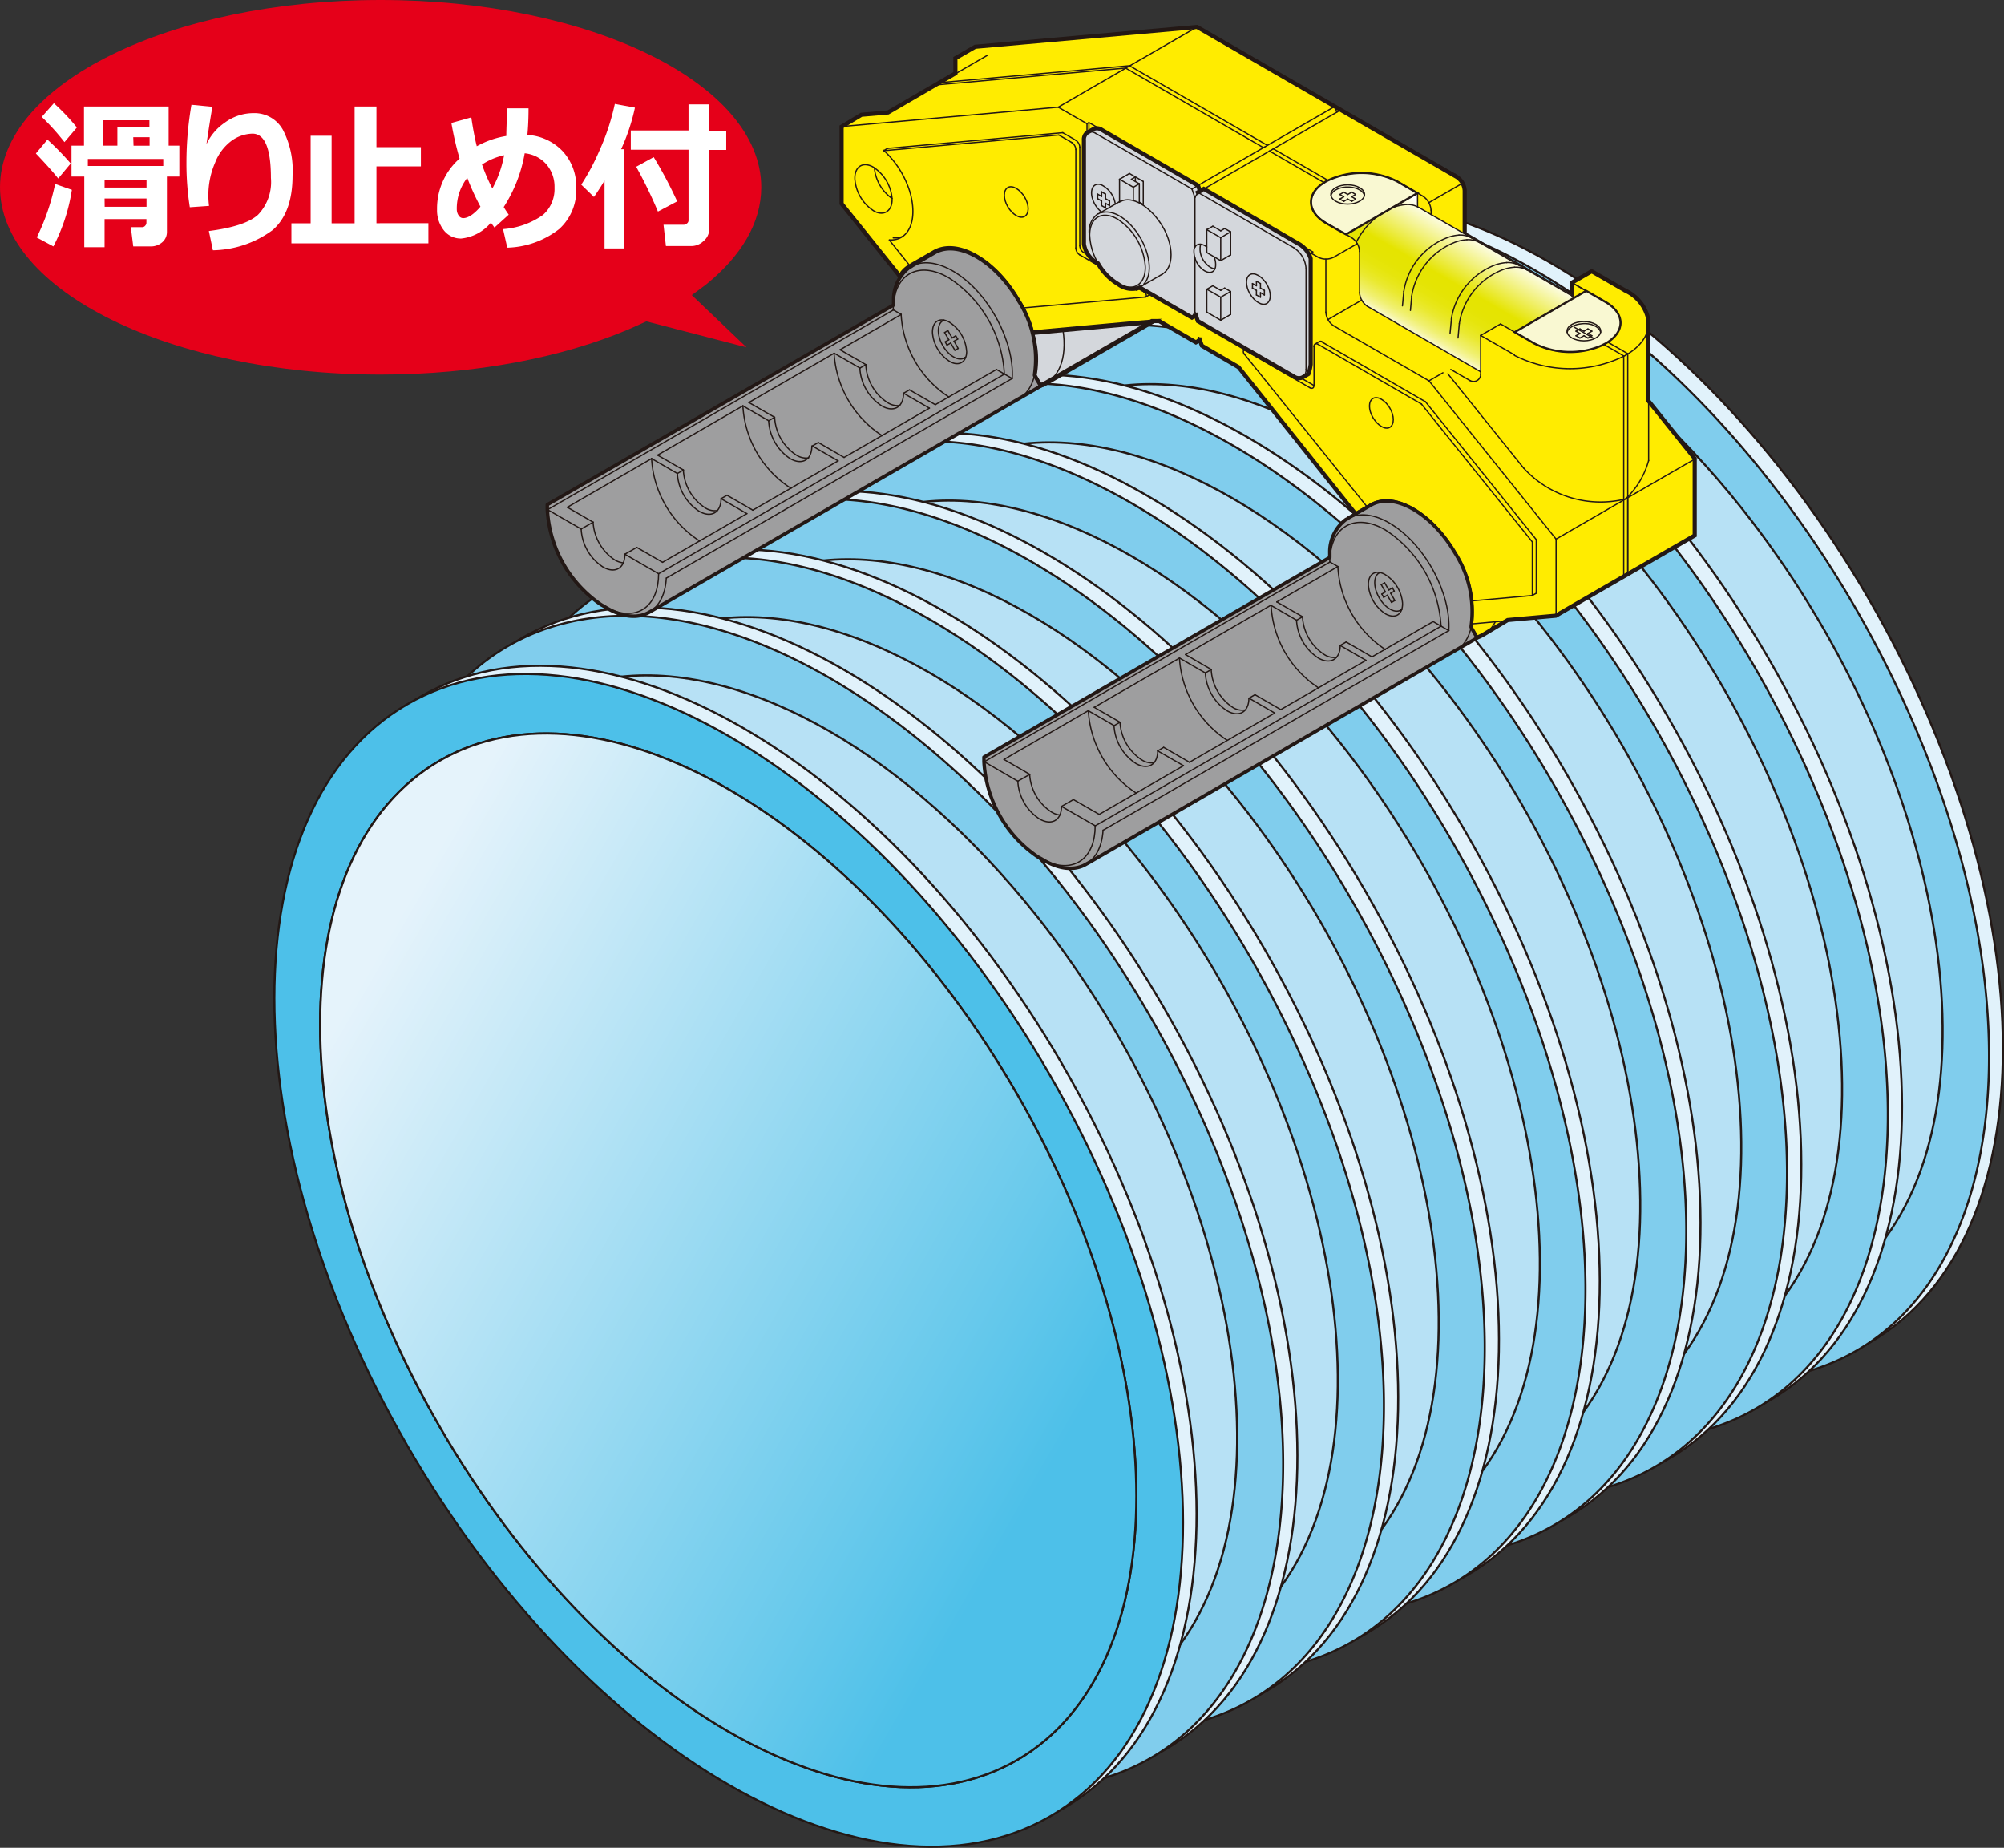 <svg id="レイヤー_1" data-name="レイヤー 1" xmlns="http://www.w3.org/2000/svg" xmlns:xlink="http://www.w3.org/1999/xlink" width="208.31" height="192.04" viewBox="0 0 208.31 192.04">
  <rect x="0" y="0" width="208.31" height="192.04" fill="#333333" stroke="none"/>
  <defs>
    <clipPath id="clip-path" transform="translate(-4.87 -3.07)">
      <path d="M142.69,21.93l-.49.32c-1.55,1.19-1.39,2.89.49,4l2.68,1.55a1.81,1.81,0,0,1,.83,1.43v4.29a1.86,1.86,0,0,0,.82,1.43l.83.47,10.93,6.32V37.93l2.06-1.19,3.51,2a8.27,8.27,0,0,0,7,.22l.43-.22c2.05-1.18,2.05-3.1,0-4.29l-2-1.17-.76.44-.43.25-16.2-9.35-.15-.08V23.14l-2.09-1.21a8.28,8.28,0,0,0-7.43,0" fill="none"/>
    </clipPath>
    <linearGradient id="名称未設定グラデーション_2" data-name="名称未設定グラデーション 2" x1="-188.87" y1="532.22" x2="-187.42" y2="532.22" gradientTransform="matrix(8.81, 0, 0, -8.81, 1812.47, 4718.62)" gradientUnits="userSpaceOnUse">
      <stop offset="0" stop-color="#fff"/>
      <stop offset="0" stop-color="#fffffd"/>
      <stop offset="0.05" stop-color="#f9f9c8"/>
      <stop offset="0.09" stop-color="#f5f499"/>
      <stop offset="0.14" stop-color="#f0f070"/>
      <stop offset="0.2" stop-color="#edec4d"/>
      <stop offset="0.25" stop-color="#eae931"/>
      <stop offset="0.31" stop-color="#e8e71b"/>
      <stop offset="0.37" stop-color="#e6e50c"/>
      <stop offset="0.45" stop-color="#e5e403"/>
      <stop offset="0.56" stop-color="#e5e400"/>
      <stop offset="1" stop-color="#fff"/>
    </linearGradient>
    <linearGradient id="名称未設定グラデーション_5" data-name="名称未設定グラデーション 5" x1="32.83" y1="106.49" x2="114.98" y2="153.92" gradientUnits="userSpaceOnUse">
      <stop offset="0.08" stop-color="#e5f3fb"/>
      <stop offset="0.83" stop-color="#6acaec"/>
      <stop offset="1" stop-color="#4dc0e9"/>
    </linearGradient>
  </defs>
  <line x1="99.35" y1="6.06" x2="102.66" y2="5.77" fill="none" stroke="#231815" stroke-linecap="round" stroke-linejoin="round" stroke-width="0.13"/>
  <path d="M198.49,143c18.84-9.93,19.5-44,1.48-76.2S152.09,16.67,133.25,26.6c-.5.27-1,.55-1.48.86" transform="translate(-4.87 -3.07)" fill="#e1f2fb"/>
  <path d="M198.49,143c18.84-9.93,19.5-44,1.48-76.2S152.09,16.67,133.25,26.6c-.5.27-1,.55-1.48.86" transform="translate(-4.87 -3.07)" fill="none" stroke="#231815" stroke-width="0.22"/>
  <path d="M193,145.53c20.74-6.24,24.77-38.1,9-71.17s-45.39-54.8-66.13-48.56a22.62,22.62,0,0,0-9,5.19" transform="translate(-4.87 -3.07)" fill="#80cded"/>
  <path d="M193,145.53c20.74-6.24,24.77-38.1,9-71.17s-45.39-54.8-66.13-48.56a22.62,22.62,0,0,0-9,5.19" transform="translate(-4.87 -3.07)" fill="none" stroke="#231815" stroke-width="0.22"/>
  <path d="M200.87,131.7C212.81,115.34,206.16,81.46,186,56c-13.34-16.83-29.92-26.41-43.26-25" transform="translate(-4.87 -3.07)" fill="#b7e1f5"/>
  <path d="M200.87,131.7C212.81,115.34,206.16,81.46,186,56c-13.34-16.83-29.92-26.41-43.26-25" transform="translate(-4.87 -3.07)" fill="none" stroke="#231815" stroke-width="0.22"/>
  <path d="M188,149.07c18.84-9.93,19.51-44,1.49-76.19s-47.89-50.16-66.72-40.23c-.51.27-1,.55-1.49.86" transform="translate(-4.87 -3.07)" fill="#e1f2fb"/>
  <path d="M188,149.07c18.84-9.93,19.51-44,1.49-76.19s-47.89-50.16-66.72-40.23c-.51.27-1,.55-1.49.86" transform="translate(-4.87 -3.07)" fill="none" stroke="#231815" stroke-width="0.22"/>
  <path d="M182.48,151.59c20.75-6.25,24.77-38.11,9-71.17s-45.38-54.81-66.13-48.57a22.51,22.51,0,0,0-9,5.19" transform="translate(-4.87 -3.07)" fill="#80cded"/>
  <path d="M182.48,151.59c20.75-6.25,24.77-38.11,9-71.17s-45.38-54.81-66.13-48.57a22.51,22.51,0,0,0-9,5.19" transform="translate(-4.87 -3.07)" fill="none" stroke="#231815" stroke-width="0.22"/>
  <path d="M190.39,137.75c12-16.36,5.3-50.24-14.85-75.67-13.33-16.82-29.92-26.4-43.26-25" transform="translate(-4.87 -3.07)" fill="#b7e1f5"/>
  <path d="M190.39,137.75c12-16.36,5.3-50.24-14.85-75.67-13.33-16.82-29.92-26.4-43.26-25" transform="translate(-4.87 -3.07)" fill="none" stroke="#231815" stroke-width="0.22"/>
  <path d="M177.54,155.12c18.83-9.93,19.5-44,1.48-76.18S131.14,28.77,112.3,38.7c-.5.26-1,.55-1.48.86" transform="translate(-4.87 -3.07)" fill="#e1f2fb"/>
  <path d="M177.54,155.12c18.83-9.93,19.5-44,1.48-76.18S131.14,28.77,112.3,38.7c-.5.26-1,.55-1.48.86" transform="translate(-4.87 -3.07)" fill="none" stroke="#231815" stroke-width="0.22"/>
  <path d="M172,157.63c20.75-6.24,24.77-38.1,9-71.17s-45.39-54.8-66.13-48.56a22.43,22.43,0,0,0-9,5.19" transform="translate(-4.87 -3.07)" fill="#80cded"/>
  <path d="M172,157.63c20.75-6.24,24.77-38.1,9-71.17s-45.39-54.8-66.13-48.56a22.43,22.43,0,0,0-9,5.19" transform="translate(-4.87 -3.07)" fill="none" stroke="#231815" stroke-width="0.22"/>
  <path d="M179.91,143.8c12-16.37,5.3-50.25-14.84-75.67-13.34-16.83-29.92-26.4-43.26-25" transform="translate(-4.87 -3.07)" fill="#b7e1f5"/>
  <path d="M179.91,143.8c12-16.37,5.3-50.25-14.84-75.67-13.34-16.83-29.92-26.4-43.26-25" transform="translate(-4.87 -3.07)" fill="none" stroke="#231815" stroke-width="0.22"/>
  <path d="M167.06,161.17c18.84-9.93,19.5-44,1.49-76.19s-47.89-50.16-66.73-40.23c-.5.26-1,.55-1.48.85" transform="translate(-4.87 -3.07)" fill="#e1f2fb"/>
  <path d="M167.06,161.17c18.84-9.93,19.5-44,1.49-76.19s-47.89-50.16-66.73-40.23c-.5.26-1,.55-1.48.85" transform="translate(-4.87 -3.07)" fill="none" stroke="#231815" stroke-width="0.22"/>
  <path d="M161.53,163.68c20.74-6.24,24.77-38.11,9-71.17S125.13,37.71,104.39,44a22.39,22.39,0,0,0-9,5.19" transform="translate(-4.87 -3.07)" fill="#80cded"/>
  <path d="M161.53,163.68c20.74-6.24,24.77-38.11,9-71.17S125.13,37.71,104.39,44a22.39,22.39,0,0,0-9,5.19" transform="translate(-4.87 -3.07)" fill="none" stroke="#231815" stroke-width="0.22"/>
  <path d="M169.44,149.85c11.94-16.37,5.29-50.25-14.85-75.67-13.34-16.83-29.92-26.4-43.26-25" transform="translate(-4.87 -3.07)" fill="#b7e1f5"/>
  <path d="M169.44,149.85c11.94-16.37,5.29-50.25-14.85-75.67-13.34-16.83-29.92-26.4-43.26-25" transform="translate(-4.87 -3.07)" fill="none" stroke="#231815" stroke-width="0.22"/>
  <path d="M156.59,167.22c18.83-9.93,19.5-44,1.48-76.19S110.18,40.87,91.35,50.79c-.51.27-1,.56-1.48.86" transform="translate(-4.87 -3.07)" fill="#e1f2fb"/>
  <path d="M156.59,167.22c18.83-9.93,19.5-44,1.48-76.19S110.18,40.87,91.35,50.79c-.51.27-1,.56-1.48.86" transform="translate(-4.87 -3.07)" fill="none" stroke="#231815" stroke-width="0.22"/>
  <path d="M151.05,169.73c20.75-6.24,24.77-38.11,9-71.17S114.66,43.75,93.91,50a22.46,22.46,0,0,0-9,5.19" transform="translate(-4.87 -3.07)" fill="#80cded"/>
  <path d="M151.05,169.73c20.75-6.24,24.77-38.11,9-71.17S114.66,43.75,93.91,50a22.46,22.46,0,0,0-9,5.19" transform="translate(-4.87 -3.07)" fill="none" stroke="#231815" stroke-width="0.22"/>
  <path d="M159,155.9c11.94-16.37,5.3-50.25-14.85-75.67-13.33-16.83-29.92-26.4-43.25-25" transform="translate(-4.87 -3.07)" fill="#b7e1f5"/>
  <path d="M159,155.9c11.94-16.37,5.3-50.25-14.85-75.67-13.33-16.83-29.92-26.4-43.25-25" transform="translate(-4.87 -3.07)" fill="none" stroke="#231815" stroke-width="0.22"/>
  <path d="M146.11,173.27c18.84-9.93,19.5-44,1.48-76.19S99.71,46.91,80.87,56.84c-.5.27-1,.55-1.48.86" transform="translate(-4.87 -3.07)" fill="#e1f2fb"/>
  <path d="M146.11,173.27c18.84-9.93,19.5-44,1.48-76.19S99.71,46.91,80.87,56.84c-.5.27-1,.55-1.48.86" transform="translate(-4.87 -3.07)" fill="none" stroke="#231815" stroke-width="0.22"/>
  <path d="M140.58,175.78c20.74-6.25,24.77-38.11,9-71.17S104.18,49.8,83.44,56a22.51,22.51,0,0,0-9,5.19" transform="translate(-4.87 -3.07)" fill="#80cded"/>
  <path d="M140.58,175.78c20.74-6.25,24.77-38.11,9-71.17S104.18,49.8,83.44,56a22.51,22.51,0,0,0-9,5.19" transform="translate(-4.87 -3.07)" fill="none" stroke="#231815" stroke-width="0.22"/>
  <path d="M148.49,162c11.94-16.37,5.29-50.25-14.86-75.67-13.33-16.83-29.91-26.4-43.25-25" transform="translate(-4.87 -3.07)" fill="#b7e1f5"/>
  <path d="M148.49,162c11.94-16.37,5.29-50.25-14.86-75.67-13.33-16.83-29.91-26.4-43.25-25" transform="translate(-4.87 -3.07)" fill="none" stroke="#231815" stroke-width="0.22"/>
  <path d="M135.63,179.31c18.84-9.92,19.51-44,1.49-76.18S89.23,53,70.4,62.89c-.51.27-1,.55-1.49.86" transform="translate(-4.87 -3.07)" fill="#e1f2fb"/>
  <path d="M135.63,179.31c18.84-9.92,19.51-44,1.49-76.18S89.23,53,70.4,62.89c-.51.27-1,.55-1.49.86" transform="translate(-4.87 -3.07)" fill="none" stroke="#231815" stroke-width="0.22"/>
  <path d="M130.1,181.83c20.74-6.25,24.77-38.11,9-71.17S93.7,55.85,73,62.09a22.42,22.42,0,0,0-9,5.2" transform="translate(-4.87 -3.07)" fill="#80cded"/>
  <path d="M130.1,181.83c20.74-6.25,24.77-38.11,9-71.17S93.7,55.85,73,62.09a22.42,22.42,0,0,0-9,5.2" transform="translate(-4.87 -3.07)" fill="none" stroke="#231815" stroke-width="0.22"/>
  <path d="M138,168c11.94-16.37,5.29-50.24-14.85-75.66-13.34-16.83-29.92-26.4-43.25-25" transform="translate(-4.87 -3.07)" fill="#b7e1f5"/>
  <path d="M138,168c11.94-16.37,5.29-50.24-14.85-75.66-13.34-16.83-29.92-26.4-43.25-25" transform="translate(-4.87 -3.07)" fill="none" stroke="#231815" stroke-width="0.22"/>
  <path d="M125.15,185.36c18.84-9.92,19.51-44,1.49-76.18S78.76,59,59.92,68.94c-.51.27-1,.55-1.48.86" transform="translate(-4.87 -3.07)" fill="#e1f2fb"/>
  <path d="M125.15,185.36c18.84-9.92,19.51-44,1.49-76.18S78.76,59,59.92,68.94c-.51.27-1,.55-1.48.86" transform="translate(-4.87 -3.07)" fill="none" stroke="#231815" stroke-width="0.22"/>
  <path d="M119.63,187.87c20.74-6.24,24.76-38.1,9-71.17S83.23,61.9,62.48,68.14a22.58,22.58,0,0,0-9,5.19" transform="translate(-4.87 -3.07)" fill="#80cded"/>
  <path d="M119.63,187.87c20.74-6.24,24.76-38.1,9-71.17S83.23,61.9,62.48,68.14a22.58,22.58,0,0,0-9,5.19" transform="translate(-4.87 -3.07)" fill="none" stroke="#231815" stroke-width="0.22"/>
  <path d="M127.53,174c11.95-16.36,5.3-50.24-14.85-75.67C99.35,81.55,82.76,72,69.43,73.4" transform="translate(-4.87 -3.07)" fill="#b7e1f5"/>
  <path d="M127.53,174c11.95-16.36,5.3-50.24-14.85-75.67C99.35,81.55,82.76,72,69.43,73.4" transform="translate(-4.87 -3.07)" fill="none" stroke="#231815" stroke-width="0.22"/>
  <path d="M114.68,191.41c18.83-9.93,19.5-44,1.49-76.18S68.28,65.06,49.44,75c-.5.26-1,.55-1.48.86" transform="translate(-4.87 -3.07)" fill="#e1f2fb"/>
  <path d="M114.68,191.41c18.83-9.93,19.5-44,1.49-76.18S68.28,65.06,49.44,75c-.5.26-1,.55-1.48.86" transform="translate(-4.87 -3.07)" fill="none" stroke="#231815" stroke-width="0.22"/>
  <path d="M47.21,76.26c-18.43,10.64-18.43,45.14,0,77.06S95.52,202.5,114,191.86s18.43-45.15,0-77.07S65.64,65.62,47.21,76.26" transform="translate(-4.87 -3.07)" fill="#4dc0e9"/>
  <path d="M47.21,76.26c-18.43,10.64-18.43,45.14,0,77.06S95.52,202.5,114,191.86s18.43-45.15,0-77.07S65.64,65.62,47.21,76.26Z" transform="translate(-4.87 -3.07)" fill="none" stroke="#231815" stroke-width="0.22"/>
  <path d="M50.59,82.12C34,91.68,34,122.69,50.59,151.37S94,195.56,110.57,186s16.55-40.57,0-69.25S67.16,72.56,50.59,82.12Z" transform="translate(-4.87 -3.07)" fill="none" stroke="#231815" stroke-width="0.22"/>
  <path d="M98.46,31.84l-6.11-7.6v-8L94.41,15l2.77-.24,5.16-3,1.84-1.07V9.12l2.06-1.19L129.3,5.87l27,15.59a1.82,1.82,0,0,1,.82,1.43v4.5l11.14,6.47V32.45l2.06-1.19,2.85,1.64.66.38a4.26,4.26,0,0,1,2.38,3l0,.29v8.15l4.82,6v8l-14.44,8.34-5,.45L159,69.06l-.32.16a2,2,0,0,1-.34.12l-.12-.2-.48-.82,0-.1a11.29,11.29,0,0,0-1.66-7.6c-2.42-4.18-6.34-6.45-8.76-5l-.09.06-1.16.66-.28.16L133.61,41.23,129.8,39l-.21-.59-.41.24-3.82-2.21-.5,0-.26,0-10.95,6.33-.31.15a3,3,0,0,1-.36.13l-.19-.33-.4-.7,0-.1a11.25,11.25,0,0,0-1.66-7.59c-2.42-4.19-6.34-6.45-8.76-5.06l-.1.06-2.21,1.27-.14.11-.14.06a2.84,2.84,0,0,0-.73.66Z" transform="translate(-4.87 -3.07)" fill="#ffec00"/>
  <path d="M98.46,31.84l-6.11-7.6v-8L94.41,15l2.77-.24,5.16-3,1.84-1.07V9.12l2.06-1.19L129.3,5.87l27,15.59a1.82,1.82,0,0,1,.82,1.43v4.5l11.14,6.47V32.45l2.06-1.19,2.85,1.64.66.38a4.26,4.26,0,0,1,2.38,3l0,.29v8.15l4.82,6v8l-14.44,8.34-5,.45L159,69.06l-.32.16a2,2,0,0,1-.34.12l-.12-.2-.48-.82,0-.1a11.29,11.29,0,0,0-1.66-7.6c-2.42-4.18-6.34-6.45-8.76-5l-.09.06-1.16.66-.28.16L133.61,41.23,129.8,39l-.21-.59-.41.24-3.82-2.21-.5,0-.26,0-10.95,6.33-.31.15a3,3,0,0,1-.36.13l-.19-.33-.4-.7,0-.1a11.25,11.25,0,0,0-1.66-7.59c-2.42-4.19-6.34-6.45-8.76-5.06l-.1.06-2.21,1.27-.14.11-.14.06a2.84,2.84,0,0,0-.73.66Z" transform="translate(-4.87 -3.07)" fill="none" stroke="#231815" stroke-linecap="square" stroke-miterlimit="10" stroke-width="0.43"/>
  <g clip-path="url(#clip-path)">
    <rect x="140" y="11.84" width="34.48" height="39.06" transform="translate(46.58 148.79) rotate(-60)" fill="url(#名称未設定グラデーション_2)"/>
  </g>
  <path d="M144.79,27.43l7.42-4.29-.73-.42-1.36-.79a8.24,8.24,0,0,0-7.43,0l-.49.32c-1.55,1.19-1.39,2.89.49,4L144,27Z" transform="translate(-4.87 -3.07)" fill="#f9f8d2"/>
  <path d="M144.79,27.43l7.42-4.29-.73-.42-1.36-.79a8.24,8.24,0,0,0-7.43,0l-.49.32c-1.55,1.19-1.39,2.89.49,4L144,27Z" transform="translate(-4.87 -3.07)" fill="none" stroke="#231815" stroke-width="0.22"/>
  <path d="M129.38,23.06l.62-.36,10,5.79a2.72,2.72,0,0,1,1.11,1.45v11a4.59,4.59,0,0,1-.24,1l-.62.36a.88.88,0,0,1-.87-.09l-10-5.77-.2-.6-.41.24-5.43-3.13-.16.06a2.41,2.41,0,0,1-2.06-.39l-.09-.06a5.75,5.75,0,0,1-1.91-1.92l-.12-.2-.24-.14-.15-.1a2.77,2.77,0,0,1-1.07-1.78l0-.26V17.65a.89.89,0,0,1,.36-.81l.62-.35a.87.87,0,0,1,.88.08l10,5.78.21.59" transform="translate(-4.87 -3.07)" fill="#d4d7dc"/>
  <path d="M129.38,23.06l.62-.36,10,5.79a2.72,2.72,0,0,1,1.11,1.45v11a4.59,4.59,0,0,1-.24,1l-.62.36a.88.88,0,0,1-.87-.09l-10-5.77-.2-.6-.41.24-5.43-3.13-.16.06a2.41,2.41,0,0,1-2.06-.39l-.09-.06a5.75,5.75,0,0,1-1.91-1.92l-.12-.2-.24-.14-.15-.1a2.77,2.77,0,0,1-1.07-1.78l0-.26V17.65a.89.89,0,0,1,.36-.81l.62-.35a.87.87,0,0,1,.88.08l10,5.78.21.59" transform="translate(-4.87 -3.07)" fill="none" stroke="#231815" stroke-linecap="square" stroke-miterlimit="10" stroke-width="0.43"/>
  <path d="M124.59,36.53l-10.94,6.32-.31.16a3,3,0,0,1-.36.13l-.19-.33-.4-.7,0-.1a8.86,8.86,0,0,0-.13-3.77l-.15-.59,11-1Z" transform="translate(-4.87 -3.07)" fill="#d4d7dc"/>
  <path d="M124.59,36.53l-10.94,6.32-.31.16a3,3,0,0,1-.36.13l-.19-.33-.4-.7,0-.1a8.86,8.86,0,0,0-.13-3.77l-.15-.59,11-1Z" transform="translate(-4.87 -3.07)" fill="none" stroke="#231815" stroke-linecap="square" stroke-miterlimit="10" stroke-width="0.49"/>
  <path d="M67.36,65.92A12.8,12.8,0,0,1,61.76,56v-.48l36-20.75v-.46a4.2,4.2,0,0,1,1.68-3.48l.14-.06.14-.1,2.21-1.28.1-.06c2.42-1.39,6.33.87,8.75,5.06A11.2,11.2,0,0,1,112.41,42l0,.1.63,1.1L72.61,66.55l-.21.12c-1.17.71-2.84.59-4.64-.52Z" transform="translate(-4.87 -3.07)" fill="#9e9e9f"/>
  <path d="M67.36,65.92A12.8,12.8,0,0,1,61.76,56v-.48l36-20.75v-.46a4.2,4.2,0,0,1,1.68-3.48l.14-.06.14-.1,2.21-1.28.1-.06c2.42-1.39,6.33.87,8.75,5.06A11.2,11.2,0,0,1,112.41,42l0,.1.63,1.1L72.61,66.55l-.21.12c-1.17.71-2.84.59-4.64-.52Z" transform="translate(-4.87 -3.07)" fill="none" stroke="#231815" stroke-linecap="round" stroke-linejoin="round" stroke-width="0.36"/>
  <path d="M112.75,92.13a12.8,12.8,0,0,1-5.6-9.9v-.47L143.1,61v-.46a4.2,4.2,0,0,1,1.68-3.48l.15-.07.13-.1,2.22-1.27.1-.06c2.41-1.4,6.33.86,8.75,5a11.29,11.29,0,0,1,1.66,7.6l0,.1.63,1.1L118,92.76l-.2.11c-1.18.72-2.84.6-4.65-.52Z" transform="translate(-4.87 -3.07)" fill="#9e9e9f"/>
  <path d="M112.75,92.13a12.8,12.8,0,0,1-5.6-9.9v-.47L143.1,61v-.46a4.2,4.2,0,0,1,1.68-3.48l.15-.07.13-.1,2.22-1.27.1-.06c2.41-1.4,6.33.86,8.75,5a11.29,11.29,0,0,1,1.66,7.6l0,.1.63,1.1L118,92.76l-.2.11c-1.18.72-2.84.6-4.65-.52Z" transform="translate(-4.87 -3.07)" fill="none" stroke="#231815" stroke-linecap="round" stroke-linejoin="round" stroke-width="0.36"/>
  <path d="M137,66a10.92,10.92,0,0,0,4.95,8.57" transform="translate(-4.87 -3.07)" fill="none" stroke="#231815" stroke-linecap="round" stroke-linejoin="round" stroke-width="0.13"/>
  <path d="M75.28,52.28a5,5,0,0,0,2.27,3.93c1.25.72,2.27.13,2.27-1.31" transform="translate(-4.87 -3.07)" fill="none" stroke="#231815" stroke-linecap="round" stroke-linejoin="round" stroke-width="0.13"/>
  <path d="M72.6,50.73a10.92,10.92,0,0,0,5,8.57" transform="translate(-4.87 -3.07)" fill="none" stroke="#231815" stroke-linecap="round" stroke-linejoin="round" stroke-width="0.13"/>
  <path d="M75.9,51.92a5,5,0,0,0,2.27,3.93,1.81,1.81,0,0,0,1.26.28" transform="translate(-4.87 -3.07)" fill="none" stroke="#231815" stroke-linecap="round" stroke-linejoin="round" stroke-width="0.13"/>
  <path d="M66.52,57.34a5.06,5.06,0,0,0,2.26,3.93,2.26,2.26,0,0,0,.87.3" transform="translate(-4.87 -3.07)" fill="none" stroke="#231815" stroke-linecap="round" stroke-linejoin="round" stroke-width="0.13"/>
  <path d="M61.77,56a12.77,12.77,0,0,0,5.78,10l0,0" transform="translate(-4.87 -3.07)" fill="none" stroke="#231815" stroke-linecap="round" stroke-linejoin="round" stroke-width="0.13"/>
  <path d="M65.28,58.05A5,5,0,0,0,67.55,62c1.25.72,2.27.14,2.27-1.31" transform="translate(-4.87 -3.07)" fill="none" stroke="#231815" stroke-linecap="round" stroke-linejoin="round" stroke-width="0.13"/>
  <path d="M67.75,66.15c3.34,2.06,6.17.73,6.38-3" transform="translate(-4.87 -3.07)" fill="none" stroke="#231815" stroke-linecap="round" stroke-linejoin="round" stroke-width="0.13"/>
  <path d="M68.61,66.53c2.73,1,4.72-.62,4.72-3.83" transform="translate(-4.87 -3.07)" fill="none" stroke="#231815" stroke-linecap="round" stroke-linejoin="round" stroke-width="0.13"/>
  <path d="M107.16,82.23a12.78,12.78,0,0,0,5.77,10l0,0" transform="translate(-4.87 -3.07)" fill="none" stroke="#231815" stroke-linecap="round" stroke-linejoin="round" stroke-width="0.13"/>
  <path d="M107.16,81.75c0,.16,0,.32,0,.49" transform="translate(-4.87 -3.07)" fill="none" stroke="#231815" stroke-linecap="round" stroke-linejoin="round" stroke-width="0.13"/>
  <path d="M120.67,78.48a5,5,0,0,0,2.26,3.93c1.26.73,2.28.14,2.28-1.31" transform="translate(-4.87 -3.07)" fill="none" stroke="#231815" stroke-linecap="round" stroke-linejoin="round" stroke-width="0.13"/>
  <path d="M121.29,78.13a5,5,0,0,0,2.27,3.92,1.88,1.88,0,0,0,1.26.29" transform="translate(-4.87 -3.07)" fill="none" stroke="#231815" stroke-linecap="round" stroke-linejoin="round" stroke-width="0.13"/>
  <path d="M118,76.93a11,11,0,0,0,5,8.58" transform="translate(-4.87 -3.07)" fill="none" stroke="#231815" stroke-linecap="round" stroke-linejoin="round" stroke-width="0.13"/>
  <path d="M114,92.74c2.73,1,4.71-.62,4.71-3.84" transform="translate(-4.87 -3.07)" fill="none" stroke="#231815" stroke-linecap="round" stroke-linejoin="round" stroke-width="0.13"/>
  <path d="M113.14,92.35c3.34,2.06,6.17.73,6.39-3" transform="translate(-4.87 -3.07)" fill="none" stroke="#231815" stroke-linecap="round" stroke-linejoin="round" stroke-width="0.13"/>
  <path d="M111.9,83.54a5,5,0,0,0,2.28,3.93,2,2,0,0,0,.85.3" transform="translate(-4.87 -3.07)" fill="none" stroke="#231815" stroke-linecap="round" stroke-linejoin="round" stroke-width="0.13"/>
  <path d="M110.67,84.26a5,5,0,0,0,2.26,3.93c1.26.72,2.28.13,2.28-1.31" transform="translate(-4.87 -3.07)" fill="none" stroke="#231815" stroke-linecap="round" stroke-linejoin="round" stroke-width="0.13"/>
  <path d="M130.77,72.65A5,5,0,0,0,133,76.58a1.83,1.83,0,0,0,1.27.28" transform="translate(-4.87 -3.07)" fill="none" stroke="#231815" stroke-linecap="round" stroke-linejoin="round" stroke-width="0.13"/>
  <path d="M130.16,73a5,5,0,0,0,2.26,3.94c1.26.72,2.27.13,2.27-1.32" transform="translate(-4.87 -3.07)" fill="none" stroke="#231815" stroke-linecap="round" stroke-linejoin="round" stroke-width="0.13"/>
  <path d="M127.47,71.46A11,11,0,0,0,132.42,80" transform="translate(-4.87 -3.07)" fill="none" stroke="#231815" stroke-linecap="round" stroke-linejoin="round" stroke-width="0.13"/>
  <path d="M110.09,42.4c.22-3.82-2.37-8.71-5.79-10.93s-6.35-.94-6.57,2.87c0,.15,0,.3,0,.45" transform="translate(-4.87 -3.07)" fill="none" stroke="#231815" stroke-linecap="round" stroke-linejoin="round" stroke-width="0.13"/>
  <path d="M109.27,41.94a12.74,12.74,0,0,0-5.78-10c-3.18-1.85-5.77-.35-5.77,3.33" transform="translate(-4.87 -3.07)" fill="none" stroke="#231815" stroke-linecap="round" stroke-linejoin="round" stroke-width="0.13"/>
  <path d="M110.76,44.52c2.42-1.39,2.42-5.92,0-10.11s-6.34-6.45-8.76-5" transform="translate(-4.87 -3.07)" fill="none" stroke="#231815" stroke-linecap="round" stroke-linejoin="round" stroke-width="0.13"/>
  <path d="M91.57,39.77a11,11,0,0,0,5,8.58" transform="translate(-4.87 -3.07)" fill="none" stroke="#231815" stroke-linecap="round" stroke-linejoin="round" stroke-width="0.13"/>
  <path d="M82.09,45.25a10.9,10.9,0,0,0,5,8.57" transform="translate(-4.87 -3.07)" fill="none" stroke="#231815" stroke-linecap="round" stroke-linejoin="round" stroke-width="0.13"/>
  <path d="M85.39,46.44a5,5,0,0,0,2.26,3.93,1.89,1.89,0,0,0,1.27.29" transform="translate(-4.87 -3.07)" fill="none" stroke="#231815" stroke-linecap="round" stroke-linejoin="round" stroke-width="0.13"/>
  <path d="M84.77,46.8A5,5,0,0,0,87,50.73c1.25.72,2.26.14,2.26-1.31" transform="translate(-4.87 -3.07)" fill="none" stroke="#231815" stroke-linecap="round" stroke-linejoin="round" stroke-width="0.13"/>
  <path d="M98.54,35.75a10.94,10.94,0,0,0,4.95,8.57" transform="translate(-4.87 -3.07)" fill="none" stroke="#231815" stroke-linecap="round" stroke-linejoin="round" stroke-width="0.13"/>
  <line x1="98.63" y1="35.31" x2="98.19" y2="34.56" fill="none" stroke="#231815" stroke-linecap="round" stroke-linejoin="round" stroke-width="0.13"/>
  <path d="M103,36.35c-.68.24-.79,1.33-.24,2.43s1.55,1.79,2.22,1.55a.58.58,0,0,0,.24-.14" transform="translate(-4.87 -3.07)" fill="none" stroke="#231815" stroke-linecap="round" stroke-linejoin="round" stroke-width="0.13"/>
  <path d="M94.25,41.32a5,5,0,0,0,2.27,3.93c1.25.73,2.27.14,2.27-1.31" transform="translate(-4.87 -3.07)" fill="none" stroke="#231815" stroke-linecap="round" stroke-linejoin="round" stroke-width="0.13"/>
  <path d="M94.87,41a5,5,0,0,0,2.27,3.92,1.89,1.89,0,0,0,1.27.29" transform="translate(-4.87 -3.07)" fill="none" stroke="#231815" stroke-linecap="round" stroke-linejoin="round" stroke-width="0.13"/>
  <line x1="98.44" y1="35.87" x2="98.82" y2="35.65" fill="none" stroke="#231815" stroke-linecap="round" stroke-linejoin="round" stroke-width="0.13"/>
  <line x1="98.25" y1="35.53" x2="98.63" y2="35.31" fill="none" stroke="#231815" stroke-linecap="round" stroke-linejoin="round" stroke-width="0.13"/>
  <line x1="99.26" y1="36.4" x2="98.82" y2="35.65" fill="none" stroke="#231815" stroke-linecap="round" stroke-linejoin="round" stroke-width="0.13"/>
  <line x1="99.6" y1="36.21" x2="99.17" y2="35.46" fill="none" stroke="#231815" stroke-linecap="round" stroke-linejoin="round" stroke-width="0.13"/>
  <line x1="99.17" y1="35.46" x2="99.55" y2="35.24" fill="none" stroke="#231815" stroke-linecap="round" stroke-linejoin="round" stroke-width="0.13"/>
  <line x1="100.21" y1="37.21" x2="100.32" y2="37.15" fill="none" stroke="#231815" stroke-linecap="round" stroke-linejoin="round" stroke-width="0.13"/>
  <path d="M97.31,28c2.09.14,3-2.12,2.12-5.06a9.75,9.75,0,0,0-2.71-4.25" transform="translate(-4.87 -3.07)" fill="none" stroke="#231815" stroke-linecap="round" stroke-linejoin="round" stroke-width="0.13"/>
  <path d="M95.76,20.52A4.39,4.39,0,0,0,97.6,23.7" transform="translate(-4.87 -3.07)" fill="none" stroke="#231815" stroke-linecap="round" stroke-linejoin="round" stroke-width="0.13"/>
  <path d="M97.72,27.79a2.26,2.26,0,0,0,1-.16" transform="translate(-4.87 -3.07)" fill="none" stroke="#231815" stroke-linecap="round" stroke-linejoin="round" stroke-width="0.13"/>
  <path d="M97.6,23.75a4.3,4.3,0,0,0-2-3.34c-1.07-.57-1.91,0-1.87,1.26a4.32,4.32,0,0,0,2,3.34c1,.55,1.87,0,1.87-1.18" transform="translate(-4.87 -3.07)" fill="none" stroke="#231815" stroke-linecap="round" stroke-linejoin="round" stroke-width="0.13"/>
  <line x1="98.97" y1="35.12" x2="98.53" y2="34.36" fill="none" stroke="#231815" stroke-linecap="round" stroke-linejoin="round" stroke-width="0.13"/>
  <line x1="98.97" y1="35.12" x2="99.35" y2="34.9" fill="none" stroke="#231815" stroke-linecap="round" stroke-linejoin="round" stroke-width="0.13"/>
  <line x1="97.97" y1="33.34" x2="98.08" y2="33.27" fill="none" stroke="#231815" stroke-linecap="round" stroke-linejoin="round" stroke-width="0.13"/>
  <path d="M121.13,32.59a2.24,2.24,0,0,0,2.29.28" transform="translate(-4.87 -3.07)" fill="none" stroke="#231815" stroke-linecap="round" stroke-linejoin="round" stroke-width="0.13"/>
  <path d="M125.69,31.56c1.21-.7,1.21-3,0-5s-3.16-3.23-4.37-2.53" transform="translate(-4.87 -3.07)" fill="none" stroke="#231815" stroke-linecap="round" stroke-linejoin="round" stroke-width="0.13"/>
  <path d="M123.76,32.6c1-1,.66-3.46-.74-5.41-1.12-1.55-2.61-2.37-3.69-2" transform="translate(-4.87 -3.07)" fill="none" stroke="#231815" stroke-linecap="round" stroke-linejoin="round" stroke-width="0.13"/>
  <path d="M121.07,32.56c1.6.89,2.87.11,2.85-1.75a6.39,6.39,0,0,0-2.94-5c-1.55-.87-2.81-.15-2.84,1.63" transform="translate(-4.87 -3.07)" fill="none" stroke="#231815" stroke-linecap="round" stroke-linejoin="round" stroke-width="0.13"/>
  <path d="M113,43.14c1.91-.56,2.83-2.8,2.36-5.78" transform="translate(-4.87 -3.07)" fill="none" stroke="#231815" stroke-linecap="round" stroke-linejoin="round" stroke-width="0.13"/>
  <path d="M109.63,22.56c-.48.28-.48,1.19,0,2s1.27,1.29,1.75,1,.49-1.18,0-2S110.11,22.28,109.63,22.56Z" transform="translate(-4.87 -3.07)" fill="none" stroke="#231815" stroke-linecap="round" stroke-linejoin="round" stroke-width="0.13"/>
  <path d="M118.05,16.78a1,1,0,0,1,.71.15" transform="translate(-4.87 -3.07)" fill="none" stroke="#231815" stroke-linecap="round" stroke-linejoin="round" stroke-width="0.13"/>
  <path d="M116.7,17.65a.92.92,0,0,1,.41.71" transform="translate(-4.87 -3.07)" fill="none" stroke="#231815" stroke-linecap="round" stroke-linejoin="round" stroke-width="0.13"/>
  <path d="M116.28,17.88a.93.93,0,0,1,.42.72" transform="translate(-4.87 -3.07)" fill="none" stroke="#231815" stroke-linecap="round" stroke-linejoin="round" stroke-width="0.13"/>
  <line x1="114.92" y1="21.6" x2="114.51" y2="21.37" fill="none" stroke="#231815" stroke-linecap="round" stroke-linejoin="round" stroke-width="0.13"/>
  <line x1="114.92" y1="20.18" x2="114.51" y2="19.94" fill="none" stroke="#231815" stroke-linecap="round" stroke-linejoin="round" stroke-width="0.13"/>
  <line x1="114.1" y1="20.18" x2="114.51" y2="20.41" fill="none" stroke="#231815" stroke-linecap="round" stroke-linejoin="round" stroke-width="0.13"/>
  <line x1="114.1" y1="20.65" x2="114.1" y2="20.18" fill="none" stroke="#231815" stroke-linecap="round" stroke-linejoin="round" stroke-width="0.13"/>
  <line x1="114.51" y1="20.89" x2="114.51" y2="21.37" fill="none" stroke="#231815" stroke-linecap="round" stroke-linejoin="round" stroke-width="0.13"/>
  <line x1="114.1" y1="20.65" x2="114.51" y2="20.89" fill="none" stroke="#231815" stroke-linecap="round" stroke-linejoin="round" stroke-width="0.13"/>
  <line x1="114.51" y1="19.94" x2="114.51" y2="20.41" fill="none" stroke="#231815" stroke-linecap="round" stroke-linejoin="round" stroke-width="0.13"/>
  <line x1="114.92" y1="20.18" x2="114.92" y2="20.65" fill="none" stroke="#231815" stroke-linecap="round" stroke-linejoin="round" stroke-width="0.13"/>
  <line x1="115.34" y1="21.37" x2="115.34" y2="20.89" fill="none" stroke="#231815" stroke-linecap="round" stroke-linejoin="round" stroke-width="0.13"/>
  <line x1="114.92" y1="21.13" x2="114.92" y2="21.6" fill="none" stroke="#231815" stroke-linecap="round" stroke-linejoin="round" stroke-width="0.13"/>
  <line x1="114.92" y1="20.65" x2="115.34" y2="20.89" fill="none" stroke="#231815" stroke-linecap="round" stroke-linejoin="round" stroke-width="0.13"/>
  <line x1="114.92" y1="21.13" x2="115.34" y2="21.37" fill="none" stroke="#231815" stroke-linecap="round" stroke-linejoin="round" stroke-width="0.13"/>
  <path d="M118.76,30.27a2.71,2.71,0,0,1-1.24-2.14" transform="translate(-4.87 -3.07)" fill="none" stroke="#231815" stroke-linecap="round" stroke-linejoin="round" stroke-width="0.13"/>
  <path d="M118.14,27.53a6.34,6.34,0,0,0,2.89,5" transform="translate(-4.87 -3.07)" fill="none" stroke="#231815" stroke-linecap="round" stroke-linejoin="round" stroke-width="0.13"/>
  <path d="M119,25.29a2.25,2.25,0,0,0-.9,2.12" transform="translate(-4.87 -3.07)" fill="none" stroke="#231815" stroke-linecap="round" stroke-linejoin="round" stroke-width="0.13"/>
  <path d="M120.8,24.28a2.64,2.64,0,0,0-1.45-2c-.67-.24-1.11.25-1,1.1a2.84,2.84,0,0,0,1,1.71" transform="translate(-4.87 -3.07)" fill="none" stroke="#231815" stroke-linecap="round" stroke-linejoin="round" stroke-width="0.13"/>
  <path d="M117.52,29.32a.9.9,0,0,1-.41-.72" transform="translate(-4.87 -3.07)" fill="none" stroke="#231815" stroke-linecap="round" stroke-linejoin="round" stroke-width="0.13"/>
  <path d="M117.11,29.56a.9.9,0,0,1-.41-.72" transform="translate(-4.87 -3.07)" fill="none" stroke="#231815" stroke-linecap="round" stroke-linejoin="round" stroke-width="0.13"/>
  <path d="M117.52,17.65a.9.9,0,0,1,.36-.81" transform="translate(-4.87 -3.07)" fill="none" stroke="#231815" stroke-linecap="round" stroke-linejoin="round" stroke-width="0.13"/>
  <path d="M134.24,39.91a.43.43,0,0,1-.12-.38c0-.08.14-.09.23,0" transform="translate(-4.87 -3.07)" fill="none" stroke="#231815" stroke-linecap="round" stroke-linejoin="round" stroke-width="0.13"/>
  <path d="M130.31,28.74c-.61-.48-1.21-.36-1.33.29a2.45,2.45,0,0,0,.92,2.06c.62.48,1.21.35,1.32-.29a2,2,0,0,0-.16-1.05" transform="translate(-4.87 -3.07)" fill="none" stroke="#231815" stroke-linecap="round" stroke-linejoin="round" stroke-width="0.13"/>
  <path d="M129.67,28.45a2.16,2.16,0,0,0,.62,2.07,1.53,1.53,0,0,0,.86.5" transform="translate(-4.87 -3.07)" fill="none" stroke="#231815" stroke-linecap="round" stroke-linejoin="round" stroke-width="0.13"/>
  <path d="M123.8,33.42a.45.45,0,0,1,.23.34c0,.11,0,.18-.13.18" transform="translate(-4.87 -3.07)" fill="none" stroke="#231815" stroke-linecap="round" stroke-linejoin="round" stroke-width="0.13"/>
  <path d="M124.44,33.55a.18.18,0,0,1,0,.14" transform="translate(-4.87 -3.07)" fill="none" stroke="#231815" stroke-linecap="round" stroke-linejoin="round" stroke-width="0.13"/>
  <line x1="131.02" y1="29.47" x2="130.6" y2="29.23" fill="none" stroke="#231815" stroke-linecap="round" stroke-linejoin="round" stroke-width="0.13"/>
  <line x1="131.02" y1="30.89" x2="130.6" y2="30.66" fill="none" stroke="#231815" stroke-linecap="round" stroke-linejoin="round" stroke-width="0.13"/>
  <path d="M134.8,31.61c-.48.28-.48,1.19,0,2s1.27,1.29,1.75,1,.48-1.19,0-2S135.28,31.34,134.8,31.61Z" transform="translate(-4.87 -3.07)" fill="none" stroke="#231815" stroke-linecap="round" stroke-linejoin="round" stroke-width="0.13"/>
  <line x1="130.6" y1="29.23" x2="130.6" y2="29.7" fill="none" stroke="#231815" stroke-linecap="round" stroke-linejoin="round" stroke-width="0.13"/>
  <line x1="130.19" y1="29.94" x2="130.6" y2="30.18" fill="none" stroke="#231815" stroke-linecap="round" stroke-linejoin="round" stroke-width="0.13"/>
  <line x1="130.6" y1="30.18" x2="130.6" y2="30.66" fill="none" stroke="#231815" stroke-linecap="round" stroke-linejoin="round" stroke-width="0.13"/>
  <line x1="130.19" y1="29.94" x2="130.19" y2="29.47" fill="none" stroke="#231815" stroke-linecap="round" stroke-linejoin="round" stroke-width="0.13"/>
  <line x1="130.19" y1="29.47" x2="130.6" y2="29.7" fill="none" stroke="#231815" stroke-linecap="round" stroke-linejoin="round" stroke-width="0.13"/>
  <line x1="131.02" y1="30.42" x2="131.43" y2="30.66" fill="none" stroke="#231815" stroke-linecap="round" stroke-linejoin="round" stroke-width="0.13"/>
  <line x1="131.02" y1="29.94" x2="131.43" y2="30.18" fill="none" stroke="#231815" stroke-linecap="round" stroke-linejoin="round" stroke-width="0.13"/>
  <line x1="131.02" y1="30.42" x2="131.02" y2="30.89" fill="none" stroke="#231815" stroke-linecap="round" stroke-linejoin="round" stroke-width="0.13"/>
  <line x1="131.43" y1="30.66" x2="131.43" y2="30.18" fill="none" stroke="#231815" stroke-linecap="round" stroke-linejoin="round" stroke-width="0.13"/>
  <line x1="131.02" y1="29.47" x2="131.02" y2="29.94" fill="none" stroke="#231815" stroke-linecap="round" stroke-linejoin="round" stroke-width="0.13"/>
  <path d="M118.5,16.49a.87.87,0,0,1,.88.08" transform="translate(-4.87 -3.07)" fill="none" stroke="#231815" stroke-linecap="round" stroke-linejoin="round" stroke-width="0.13"/>
  <path d="M155.47,68.6c.22-3.81-2.36-8.7-5.78-10.93s-6.35-.93-6.57,2.88c0,.14,0,.3,0,.45" transform="translate(-4.87 -3.07)" fill="none" stroke="#231815" stroke-linecap="round" stroke-linejoin="round" stroke-width="0.13"/>
  <path d="M154.66,68.15a12.77,12.77,0,0,0-5.78-10c-3.19-1.84-5.78-.35-5.78,3.34" transform="translate(-4.87 -3.07)" fill="none" stroke="#231815" stroke-linecap="round" stroke-linejoin="round" stroke-width="0.13"/>
  <path d="M156.15,70.73c2.41-1.4,2.41-5.92,0-10.11s-6.34-6.45-8.76-5" transform="translate(-4.87 -3.07)" fill="none" stroke="#231815" stroke-linecap="round" stroke-linejoin="round" stroke-width="0.13"/>
  <path d="M143.94,62a11,11,0,0,0,4.94,8.58" transform="translate(-4.87 -3.07)" fill="none" stroke="#231815" stroke-linecap="round" stroke-linejoin="round" stroke-width="0.13"/>
  <path d="M139.64,67.53a5,5,0,0,0,2.27,3.93c1.25.72,2.27.13,2.27-1.31" transform="translate(-4.87 -3.07)" fill="none" stroke="#231815" stroke-linecap="round" stroke-linejoin="round" stroke-width="0.13"/>
  <path d="M140.26,67.17a5,5,0,0,0,2.27,3.93,1.88,1.88,0,0,0,1.26.29" transform="translate(-4.87 -3.07)" fill="none" stroke="#231815" stroke-linecap="round" stroke-linejoin="round" stroke-width="0.13"/>
  <line x1="144.36" y1="61.32" x2="143.93" y2="60.57" fill="none" stroke="#231815" stroke-linecap="round" stroke-linejoin="round" stroke-width="0.13"/>
  <line x1="143.83" y1="62.08" x2="144.21" y2="61.86" fill="none" stroke="#231815" stroke-linecap="round" stroke-linejoin="round" stroke-width="0.13"/>
  <line x1="144.01" y1="61.52" x2="143.58" y2="60.77" fill="none" stroke="#231815" stroke-linecap="round" stroke-linejoin="round" stroke-width="0.13"/>
  <line x1="143.64" y1="61.74" x2="144.01" y2="61.52" fill="none" stroke="#231815" stroke-linecap="round" stroke-linejoin="round" stroke-width="0.13"/>
  <line x1="144.64" y1="62.61" x2="144.21" y2="61.86" fill="none" stroke="#231815" stroke-linecap="round" stroke-linejoin="round" stroke-width="0.13"/>
  <line x1="144.99" y1="62.41" x2="144.56" y2="61.66" fill="none" stroke="#231815" stroke-linecap="round" stroke-linejoin="round" stroke-width="0.13"/>
  <line x1="144.56" y1="61.66" x2="144.93" y2="61.44" fill="none" stroke="#231815" stroke-linecap="round" stroke-linejoin="round" stroke-width="0.13"/>
  <line x1="144.36" y1="61.32" x2="144.74" y2="61.1" fill="none" stroke="#231815" stroke-linecap="round" stroke-linejoin="round" stroke-width="0.13"/>
  <path d="M148.36,62.55c-.68.24-.79,1.33-.24,2.43s1.54,1.8,2.22,1.56a.72.72,0,0,0,.24-.14" transform="translate(-4.87 -3.07)" fill="none" stroke="#231815" stroke-linecap="round" stroke-linejoin="round" stroke-width="0.13"/>
  <line x1="143.37" y1="59.54" x2="143.47" y2="59.48" fill="none" stroke="#231815" stroke-linecap="round" stroke-linejoin="round" stroke-width="0.13"/>
  <line x1="145.6" y1="63.41" x2="145.71" y2="63.35" fill="none" stroke="#231815" stroke-linecap="round" stroke-linejoin="round" stroke-width="0.13"/>
  <path d="M150.66,65.76a3.89,3.89,0,0,0-1.85-3c-1-.53-1.74,0-1.7,1.14a3.92,3.92,0,0,0,1.84,3c1,.51,1.71,0,1.71-1.07" transform="translate(-4.87 -3.07)" fill="none" stroke="#231815" stroke-linecap="round" stroke-linejoin="round" stroke-width="0.13"/>
  <path d="M158.37,69.34a3.16,3.16,0,0,0,1.93-1.65" transform="translate(-4.87 -3.07)" fill="none" stroke="#231815" stroke-linecap="round" stroke-linejoin="round" stroke-width="0.13"/>
  <path d="M162.29,40a12.71,12.71,0,0,0,11.55,0" transform="translate(-4.87 -3.07)" fill="none" stroke="#231815" stroke-linecap="round" stroke-linejoin="round" stroke-width="0.13"/>
  <path d="M164.35,38.76a8.18,8.18,0,0,0,7.43,0" transform="translate(-4.87 -3.07)" fill="none" stroke="#231815" stroke-linecap="round" stroke-linejoin="round" stroke-width="0.13"/>
  <path d="M150.79,33.37a7.18,7.18,0,0,1,4.54-5.61,4.46,4.46,0,0,1,1.2-.26" transform="translate(-4.87 -3.07)" fill="none" stroke="#231815" stroke-linecap="round" stroke-linejoin="round" stroke-width="0.13"/>
  <path d="M151.61,33.85a7.22,7.22,0,0,1,4.54-5.62,4.51,4.51,0,0,1,1.2-.25" transform="translate(-4.87 -3.07)" fill="none" stroke="#231815" stroke-linecap="round" stroke-linejoin="round" stroke-width="0.13"/>
  <line x1="163.69" y1="30.92" x2="147.5" y2="21.57" fill="none" stroke="#231815" stroke-linecap="round" stroke-linejoin="round" stroke-width="0.13"/>
  <path d="M142,38.58a.26.26,0,0,1,.29,0" transform="translate(-4.87 -3.07)" fill="none" stroke="#231815" stroke-linecap="round" stroke-linejoin="round" stroke-width="0.13"/>
  <path d="M140.26,42.27a.88.88,0,0,1-.87-.09" transform="translate(-4.87 -3.07)" fill="none" stroke="#231815" stroke-linecap="round" stroke-linejoin="round" stroke-width="0.13"/>
  <path d="M141.12,40.94a4.59,4.59,0,0,1-.24,1" transform="translate(-4.87 -3.07)" fill="none" stroke="#231815" stroke-linecap="round" stroke-linejoin="round" stroke-width="0.13"/>
  <path d="M140.63,41.47a1,1,0,0,1-.18.63" transform="translate(-4.87 -3.07)" fill="none" stroke="#231815" stroke-linecap="round" stroke-linejoin="round" stroke-width="0.13"/>
  <path d="M141.45,43.14c0,.26-.18.36-.41.23h0" transform="translate(-4.87 -3.07)" fill="none" stroke="#231815" stroke-linecap="round" stroke-linejoin="round" stroke-width="0.13"/>
  <path d="M141.45,39.09c0-.27.19-.37.42-.24" transform="translate(-4.87 -3.07)" fill="none" stroke="#231815" stroke-linecap="round" stroke-linejoin="round" stroke-width="0.13"/>
  <path d="M147.59,44.48c-.49.27-.49,1.18,0,2s1.27,1.29,1.75,1,.48-1.18,0-2S148.07,44.2,147.59,44.48Z" transform="translate(-4.87 -3.07)" fill="none" stroke="#231815" stroke-linecap="round" stroke-linejoin="round" stroke-width="0.13"/>
  <path d="M146.7,23.4c-.11-.56-1-.95-1.94-.89-.81.06-1.44.42-1.54.89" transform="translate(-4.87 -3.07)" fill="none" stroke="#231815" stroke-linecap="round" stroke-linejoin="round" stroke-width="0.13"/>
  <path d="M143.21,23.28c0,.56.79,1,1.75,1s1.75-.45,1.75-1-.78-1-1.75-1S143.21,22.72,143.21,23.28Z" transform="translate(-4.87 -3.07)" fill="none" stroke="#231815" stroke-linecap="round" stroke-linejoin="round" stroke-width="0.13"/>
  <path d="M150.12,21.93a8.24,8.24,0,0,0-7.43,0" transform="translate(-4.87 -3.07)" fill="none" stroke="#231815" stroke-linecap="round" stroke-linejoin="round" stroke-width="0.13"/>
  <path d="M146.19,33.49a1.87,1.87,0,0,0,.83,1.43" transform="translate(-4.87 -3.07)" fill="none" stroke="#231815" stroke-linecap="round" stroke-linejoin="round" stroke-width="0.13"/>
  <path d="M145.86,28.23a7.7,7.7,0,0,1,2.32-2.76" transform="translate(-4.87 -3.07)" fill="none" stroke="#231815" stroke-linecap="round" stroke-linejoin="round" stroke-width="0.13"/>
  <line x1="140.1" y1="20.21" x2="139.68" y2="19.97" fill="none" stroke="#231815" stroke-linecap="round" stroke-linejoin="round" stroke-width="0.13"/>
  <line x1="140.1" y1="20.69" x2="139.68" y2="20.93" fill="none" stroke="#231815" stroke-linecap="round" stroke-linejoin="round" stroke-width="0.13"/>
  <line x1="139.28" y1="20.21" x2="139.69" y2="19.97" fill="none" stroke="#231815" stroke-linecap="round" stroke-linejoin="round" stroke-width="0.13"/>
  <line x1="139.68" y1="20.45" x2="139.27" y2="20.69" fill="none" stroke="#231815" stroke-linecap="round" stroke-linejoin="round" stroke-width="0.13"/>
  <line x1="139.68" y1="20.45" x2="139.27" y2="20.21" fill="none" stroke="#231815" stroke-linecap="round" stroke-linejoin="round" stroke-width="0.13"/>
  <line x1="139.28" y1="20.69" x2="139.69" y2="20.93" fill="none" stroke="#231815" stroke-linecap="round" stroke-linejoin="round" stroke-width="0.13"/>
  <path d="M142.69,35.51a1.81,1.81,0,0,0,.83,1.43" transform="translate(-4.87 -3.07)" fill="none" stroke="#231815" stroke-linecap="round" stroke-linejoin="round" stroke-width="0.13"/>
  <path d="M142.69,21.93c-2.05,1.19-2.05,3.11,0,4.29" transform="translate(-4.87 -3.07)" fill="none" stroke="#231815" stroke-linecap="round" stroke-linejoin="round" stroke-width="0.13"/>
  <path d="M139.39,28.84A2.77,2.77,0,0,1,140.63,31" transform="translate(-4.87 -3.07)" fill="none" stroke="#231815" stroke-linecap="round" stroke-linejoin="round" stroke-width="0.13"/>
  <path d="M140,28.49a2.74,2.74,0,0,1,1.11,1.44" transform="translate(-4.87 -3.07)" fill="none" stroke="#231815" stroke-linecap="round" stroke-linejoin="round" stroke-width="0.13"/>
  <path d="M143.52,29.79a1.78,1.78,0,0,1-1.65,0" transform="translate(-4.87 -3.07)" fill="none" stroke="#231815" stroke-linecap="round" stroke-linejoin="round" stroke-width="0.13"/>
  <line x1="140.51" y1="19.97" x2="140.92" y2="20.21" fill="none" stroke="#231815" stroke-linecap="round" stroke-linejoin="round" stroke-width="0.13"/>
  <line x1="140.92" y1="20.69" x2="140.51" y2="20.45" fill="none" stroke="#231815" stroke-linecap="round" stroke-linejoin="round" stroke-width="0.13"/>
  <line x1="140.51" y1="19.97" x2="140.1" y2="20.21" fill="none" stroke="#231815" stroke-linecap="round" stroke-linejoin="round" stroke-width="0.13"/>
  <line x1="140.92" y1="20.21" x2="140.51" y2="20.45" fill="none" stroke="#231815" stroke-linecap="round" stroke-linejoin="round" stroke-width="0.13"/>
  <line x1="140.51" y1="20.92" x2="140.92" y2="20.69" fill="none" stroke="#231815" stroke-linecap="round" stroke-linejoin="round" stroke-width="0.13"/>
  <line x1="140.51" y1="20.92" x2="140.1" y2="20.69" fill="none" stroke="#231815" stroke-linecap="round" stroke-linejoin="round" stroke-width="0.13"/>
  <path d="M146.19,29.2a1.8,1.8,0,0,0-.82-1.43" transform="translate(-4.87 -3.07)" fill="none" stroke="#231815" stroke-linecap="round" stroke-linejoin="round" stroke-width="0.13"/>
  <path d="M152.36,24.64a2.36,2.36,0,0,0-1.33-.31" transform="translate(-4.87 -3.07)" fill="none" stroke="#231815" stroke-linecap="round" stroke-linejoin="round" stroke-width="0.13"/>
  <path d="M153.62,24.91a1.86,1.86,0,0,0-.82-1.43" transform="translate(-4.87 -3.07)" fill="none" stroke="#231815" stroke-linecap="round" stroke-linejoin="round" stroke-width="0.13"/>
  <path d="M149.5,24.71a4.77,4.77,0,0,1,1.53-.38" transform="translate(-4.87 -3.07)" fill="none" stroke="#231815" stroke-linecap="round" stroke-linejoin="round" stroke-width="0.13"/>
  <path d="M162.81,30.68a2.29,2.29,0,0,0-1.33-.32" transform="translate(-4.87 -3.07)" fill="none" stroke="#231815" stroke-linecap="round" stroke-linejoin="round" stroke-width="0.13"/>
  <path d="M156.56,36.71a7.22,7.22,0,0,1,4.54-5.62,4.51,4.51,0,0,1,1.2-.25" transform="translate(-4.87 -3.07)" fill="none" stroke="#231815" stroke-linecap="round" stroke-linejoin="round" stroke-width="0.13"/>
  <path d="M158.69,28.29a2.41,2.41,0,0,0-1.34-.31" transform="translate(-4.87 -3.07)" fill="none" stroke="#231815" stroke-linecap="round" stroke-linejoin="round" stroke-width="0.13"/>
  <path d="M157.86,27.82a2.31,2.31,0,0,0-1.33-.32" transform="translate(-4.87 -3.07)" fill="none" stroke="#231815" stroke-linecap="round" stroke-linejoin="round" stroke-width="0.13"/>
  <path d="M157.13,22.89a1.82,1.82,0,0,0-.82-1.43" transform="translate(-4.87 -3.07)" fill="none" stroke="#231815" stroke-linecap="round" stroke-linejoin="round" stroke-width="0.13"/>
  <path d="M155.73,36.23a7.23,7.23,0,0,1,4.54-5.62,4.66,4.66,0,0,1,1.21-.25" transform="translate(-4.87 -3.07)" fill="none" stroke="#231815" stroke-linecap="round" stroke-linejoin="round" stroke-width="0.13"/>
  <path d="M163.64,31.15a2.41,2.41,0,0,0-1.34-.31" transform="translate(-4.87 -3.07)" fill="none" stroke="#231815" stroke-linecap="round" stroke-linejoin="round" stroke-width="0.13"/>
  <path d="M171.78,38.76c2.05-1.18,2.05-3.1,0-4.29" transform="translate(-4.87 -3.07)" fill="none" stroke="#231815" stroke-linecap="round" stroke-linejoin="round" stroke-width="0.13"/>
  <path d="M173.84,40c3.2-1.84,3.2-4.83,0-6.67" transform="translate(-4.87 -3.07)" fill="none" stroke="#231815" stroke-linecap="round" stroke-linejoin="round" stroke-width="0.13"/>
  <path d="M105.34,39.52a3.89,3.89,0,0,0-1.84-3c-1-.52-1.74,0-1.7,1.15a3.9,3.9,0,0,0,1.85,3c.94.5,1.7,0,1.7-1.06" transform="translate(-4.87 -3.07)" fill="none" stroke="#231815" stroke-linecap="round" stroke-linejoin="round" stroke-width="0.13"/>
  <line x1="99.35" y1="34.9" x2="99.55" y2="35.24" fill="none" stroke="#231815" stroke-linecap="round" stroke-linejoin="round" stroke-width="0.13"/>
  <line x1="98.25" y1="35.53" x2="98.44" y2="35.87" fill="none" stroke="#231815" stroke-linecap="round" stroke-linejoin="round" stroke-width="0.13"/>
  <line x1="99.6" y1="36.21" x2="99.26" y2="36.4" fill="none" stroke="#231815" stroke-linecap="round" stroke-linejoin="round" stroke-width="0.13"/>
  <line x1="98.19" y1="34.56" x2="98.53" y2="34.36" fill="none" stroke="#231815" stroke-linecap="round" stroke-linejoin="round" stroke-width="0.13"/>
  <line x1="144.74" y1="61.1" x2="144.93" y2="61.44" fill="none" stroke="#231815" stroke-linecap="round" stroke-linejoin="round" stroke-width="0.13"/>
  <line x1="143.64" y1="61.74" x2="143.83" y2="62.08" fill="none" stroke="#231815" stroke-linecap="round" stroke-linejoin="round" stroke-width="0.13"/>
  <line x1="143.58" y1="60.77" x2="143.93" y2="60.57" fill="none" stroke="#231815" stroke-linecap="round" stroke-linejoin="round" stroke-width="0.13"/>
  <line x1="144.99" y1="62.41" x2="144.65" y2="62.61" fill="none" stroke="#231815" stroke-linecap="round" stroke-linejoin="round" stroke-width="0.13"/>
  <line x1="113.85" y1="85.83" x2="149.79" y2="65.08" fill="none" stroke="#231815" stroke-linecap="round" stroke-linejoin="round" stroke-width="0.13"/>
  <line x1="129.32" y1="36.77" x2="142.14" y2="52.72" fill="none" stroke="#231815" stroke-linecap="round" stroke-linejoin="round" stroke-width="0.13"/>
  <line x1="128.75" y1="38.16" x2="140.98" y2="53.39" fill="none" stroke="#231815" stroke-linecap="round" stroke-linejoin="round" stroke-width="0.13"/>
  <line x1="132.72" y1="62.56" x2="135.4" y2="64.1" fill="none" stroke="#231815" stroke-linecap="round" stroke-linejoin="round" stroke-width="0.13"/>
  <line x1="132.1" y1="62.91" x2="134.78" y2="64.46" fill="none" stroke="#231815" stroke-linecap="round" stroke-linejoin="round" stroke-width="0.13"/>
  <line x1="132.72" y1="62.56" x2="139.07" y2="58.88" fill="none" stroke="#231815" stroke-linecap="round" stroke-linejoin="round" stroke-width="0.13"/>
  <line x1="133.13" y1="73.75" x2="141.99" y2="68.63" fill="none" stroke="#231815" stroke-linecap="round" stroke-linejoin="round" stroke-width="0.13"/>
  <line x1="102.31" y1="79.17" x2="138.25" y2="58.41" fill="none" stroke="#231815" stroke-linecap="round" stroke-linejoin="round" stroke-width="0.13"/>
  <line x1="102.29" y1="78.69" x2="138.24" y2="57.93" fill="none" stroke="#231815" stroke-linecap="round" stroke-linejoin="round" stroke-width="0.13"/>
  <line x1="114.66" y1="86.29" x2="150.61" y2="65.53" fill="none" stroke="#231815" stroke-linecap="round" stroke-linejoin="round" stroke-width="0.13"/>
  <line x1="112.86" y1="89.84" x2="153.55" y2="66.35" fill="none" stroke="#231815" stroke-linecap="round" stroke-linejoin="round" stroke-width="0.13"/>
  <line x1="124.44" y1="2.8" x2="151.44" y2="18.39" fill="none" stroke="#231815" stroke-linecap="round" stroke-linejoin="round" stroke-width="0.13"/>
  <line x1="132.15" y1="15.59" x2="139.37" y2="11.42" fill="none" stroke="#231815" stroke-linecap="round" stroke-linejoin="round" stroke-width="0.13"/>
  <line x1="131.53" y1="15.23" x2="138.75" y2="11.06" fill="none" stroke="#231815" stroke-linecap="round" stroke-linejoin="round" stroke-width="0.13"/>
  <line x1="129.42" y1="36.41" x2="136.18" y2="40.31" fill="none" stroke="#231815" stroke-linecap="round" stroke-linejoin="round" stroke-width="0.13"/>
  <line x1="131.94" y1="15.69" x2="137.62" y2="18.97" fill="none" stroke="#231815" stroke-linecap="round" stroke-linejoin="round" stroke-width="0.13"/>
  <line x1="132.35" y1="15.46" x2="138.03" y2="18.74" fill="none" stroke="#231815" stroke-linecap="round" stroke-linejoin="round" stroke-width="0.13"/>
  <line x1="124.51" y1="19.99" x2="134.53" y2="25.77" fill="none" stroke="#231815" stroke-linecap="round" stroke-linejoin="round" stroke-width="0.13"/>
  <line x1="125.13" y1="19.64" x2="136.46" y2="26.18" fill="none" stroke="#231815" stroke-linecap="round" stroke-linejoin="round" stroke-width="0.13"/>
  <line x1="124.51" y1="33.34" x2="134.53" y2="39.11" fill="none" stroke="#231815" stroke-linecap="round" stroke-linejoin="round" stroke-width="0.13"/>
  <line x1="68.35" y1="47.3" x2="77.22" y2="42.18" fill="none" stroke="#231815" stroke-linecap="round" stroke-linejoin="round" stroke-width="0.13"/>
  <line x1="68.87" y1="58.44" x2="77.64" y2="53.38" fill="none" stroke="#231815" stroke-linecap="round" stroke-linejoin="round" stroke-width="0.13"/>
  <line x1="56.92" y1="52.97" x2="92.87" y2="32.21" fill="none" stroke="#231815" stroke-linecap="round" stroke-linejoin="round" stroke-width="0.13"/>
  <line x1="56.91" y1="52.48" x2="92.85" y2="31.73" fill="none" stroke="#231815" stroke-linecap="round" stroke-linejoin="round" stroke-width="0.13"/>
  <line x1="68.46" y1="59.63" x2="104.41" y2="38.88" fill="none" stroke="#231815" stroke-linecap="round" stroke-linejoin="round" stroke-width="0.13"/>
  <line x1="69.27" y1="60.08" x2="105.22" y2="39.33" fill="none" stroke="#231815" stroke-linecap="round" stroke-linejoin="round" stroke-width="0.13"/>
  <line x1="67.47" y1="63.64" x2="108.16" y2="40.14" fill="none" stroke="#231815" stroke-linecap="round" stroke-linejoin="round" stroke-width="0.13"/>
  <line x1="64.95" y1="57.6" x2="66.19" y2="56.89" fill="none" stroke="#231815" stroke-linecap="round" stroke-linejoin="round" stroke-width="0.13"/>
  <line x1="66.19" y1="56.89" x2="68.87" y2="58.44" fill="none" stroke="#231815" stroke-linecap="round" stroke-linejoin="round" stroke-width="0.13"/>
  <line x1="64.95" y1="57.6" x2="68.46" y2="59.63" fill="none" stroke="#231815" stroke-linecap="round" stroke-linejoin="round" stroke-width="0.13"/>
  <line x1="58.97" y1="52.72" x2="67.73" y2="47.66" fill="none" stroke="#231815" stroke-linecap="round" stroke-linejoin="round" stroke-width="0.13"/>
  <line x1="56.9" y1="52.96" x2="60.41" y2="54.98" fill="none" stroke="#231815" stroke-linecap="round" stroke-linejoin="round" stroke-width="0.13"/>
  <line x1="58.97" y1="52.72" x2="61.65" y2="54.27" fill="none" stroke="#231815" stroke-linecap="round" stroke-linejoin="round" stroke-width="0.13"/>
  <line x1="60.41" y1="54.98" x2="61.65" y2="54.27" fill="none" stroke="#231815" stroke-linecap="round" stroke-linejoin="round" stroke-width="0.13"/>
  <line x1="68.35" y1="47.3" x2="71.04" y2="48.85" fill="none" stroke="#231815" stroke-linecap="round" stroke-linejoin="round" stroke-width="0.13"/>
  <line x1="67.73" y1="47.66" x2="70.41" y2="49.21" fill="none" stroke="#231815" stroke-linecap="round" stroke-linejoin="round" stroke-width="0.13"/>
  <line x1="70.41" y1="49.21" x2="71.04" y2="48.85" fill="none" stroke="#231815" stroke-linecap="round" stroke-linejoin="round" stroke-width="0.13"/>
  <line x1="102.29" y1="79.16" x2="105.8" y2="81.19" fill="none" stroke="#231815" stroke-linecap="round" stroke-linejoin="round" stroke-width="0.13"/>
  <line x1="102.29" y1="78.69" x2="102.29" y2="79.16" fill="none" stroke="#231815" stroke-linecap="round" stroke-linejoin="round" stroke-width="0.13"/>
  <line x1="113.74" y1="73.51" x2="122.61" y2="68.39" fill="none" stroke="#231815" stroke-linecap="round" stroke-linejoin="round" stroke-width="0.13"/>
  <line x1="114.26" y1="84.64" x2="123.02" y2="79.58" fill="none" stroke="#231815" stroke-linecap="round" stroke-linejoin="round" stroke-width="0.13"/>
  <line x1="104.36" y1="78.93" x2="113.12" y2="73.86" fill="none" stroke="#231815" stroke-linecap="round" stroke-linejoin="round" stroke-width="0.13"/>
  <line x1="110.34" y1="83.81" x2="111.58" y2="83.1" fill="none" stroke="#231815" stroke-linecap="round" stroke-linejoin="round" stroke-width="0.13"/>
  <line x1="110.34" y1="83.81" x2="113.85" y2="85.83" fill="none" stroke="#231815" stroke-linecap="round" stroke-linejoin="round" stroke-width="0.13"/>
  <line x1="104.36" y1="78.93" x2="107.04" y2="80.48" fill="none" stroke="#231815" stroke-linecap="round" stroke-linejoin="round" stroke-width="0.13"/>
  <line x1="105.8" y1="81.19" x2="107.04" y2="80.48" fill="none" stroke="#231815" stroke-linecap="round" stroke-linejoin="round" stroke-width="0.13"/>
  <line x1="111.58" y1="83.1" x2="114.26" y2="84.64" fill="none" stroke="#231815" stroke-linecap="round" stroke-linejoin="round" stroke-width="0.13"/>
  <line x1="113.74" y1="73.51" x2="116.42" y2="75.06" fill="none" stroke="#231815" stroke-linecap="round" stroke-linejoin="round" stroke-width="0.13"/>
  <line x1="113.12" y1="73.86" x2="115.81" y2="75.41" fill="none" stroke="#231815" stroke-linecap="round" stroke-linejoin="round" stroke-width="0.13"/>
  <line x1="115.81" y1="75.41" x2="116.42" y2="75.06" fill="none" stroke="#231815" stroke-linecap="round" stroke-linejoin="round" stroke-width="0.13"/>
  <line x1="120.34" y1="78.04" x2="123.02" y2="79.58" fill="none" stroke="#231815" stroke-linecap="round" stroke-linejoin="round" stroke-width="0.13"/>
  <line x1="120.96" y1="77.67" x2="123.64" y2="79.22" fill="none" stroke="#231815" stroke-linecap="round" stroke-linejoin="round" stroke-width="0.13"/>
  <line x1="123.64" y1="79.22" x2="132.51" y2="74.1" fill="none" stroke="#231815" stroke-linecap="round" stroke-linejoin="round" stroke-width="0.13"/>
  <line x1="123.23" y1="68.03" x2="132.09" y2="62.91" fill="none" stroke="#231815" stroke-linecap="round" stroke-linejoin="round" stroke-width="0.13"/>
  <line x1="123.23" y1="68.03" x2="125.91" y2="69.58" fill="none" stroke="#231815" stroke-linecap="round" stroke-linejoin="round" stroke-width="0.13"/>
  <line x1="122.61" y1="68.39" x2="125.29" y2="69.94" fill="none" stroke="#231815" stroke-linecap="round" stroke-linejoin="round" stroke-width="0.13"/>
  <line x1="125.29" y1="69.94" x2="125.91" y2="69.58" fill="none" stroke="#231815" stroke-linecap="round" stroke-linejoin="round" stroke-width="0.13"/>
  <line x1="120.34" y1="78.04" x2="120.96" y2="77.67" fill="none" stroke="#231815" stroke-linecap="round" stroke-linejoin="round" stroke-width="0.13"/>
  <line x1="130.45" y1="72.2" x2="133.13" y2="73.75" fill="none" stroke="#231815" stroke-linecap="round" stroke-linejoin="round" stroke-width="0.13"/>
  <line x1="129.83" y1="72.56" x2="132.51" y2="74.11" fill="none" stroke="#231815" stroke-linecap="round" stroke-linejoin="round" stroke-width="0.13"/>
  <line x1="129.83" y1="72.56" x2="130.45" y2="72.2" fill="none" stroke="#231815" stroke-linecap="round" stroke-linejoin="round" stroke-width="0.13"/>
  <line x1="97.22" y1="42.06" x2="103.58" y2="38.4" fill="none" stroke="#231815" stroke-linecap="round" stroke-linejoin="round" stroke-width="0.13"/>
  <line x1="97.65" y1="8.59" x2="117.41" y2="6.83" fill="none" stroke="#231815" stroke-linecap="round" stroke-linejoin="round" stroke-width="0.13"/>
  <line x1="97.24" y1="8.83" x2="117" y2="7.07" fill="none" stroke="#231815" stroke-linecap="round" stroke-linejoin="round" stroke-width="0.13"/>
  <line x1="97.47" y1="8.73" x2="102.63" y2="5.75" fill="none" stroke="#231815" stroke-linecap="round" stroke-linejoin="round" stroke-width="0.13"/>
  <line x1="87.48" y1="13.15" x2="110" y2="11.14" fill="none" stroke="#231815" stroke-linecap="round" stroke-linejoin="round" stroke-width="0.13"/>
  <line x1="92.27" y1="15.42" x2="110.47" y2="13.79" fill="none" stroke="#231815" stroke-linecap="round" stroke-linejoin="round" stroke-width="0.13"/>
  <line x1="91.85" y1="15.66" x2="110.06" y2="14.03" fill="none" stroke="#231815" stroke-linecap="round" stroke-linejoin="round" stroke-width="0.13"/>
  <line x1="87.48" y1="13.15" x2="87.48" y2="21.17" fill="none" stroke="#231815" stroke-linecap="round" stroke-linejoin="round" stroke-width="0.13"/>
  <line x1="85.06" y1="45.99" x2="87.74" y2="47.54" fill="none" stroke="#231815" stroke-linecap="round" stroke-linejoin="round" stroke-width="0.13"/>
  <line x1="86.71" y1="36.71" x2="89.39" y2="38.25" fill="none" stroke="#231815" stroke-linecap="round" stroke-linejoin="round" stroke-width="0.13"/>
  <line x1="78.25" y1="53.02" x2="87.12" y2="47.9" fill="none" stroke="#231815" stroke-linecap="round" stroke-linejoin="round" stroke-width="0.13"/>
  <line x1="84.44" y1="46.35" x2="87.12" y2="47.9" fill="none" stroke="#231815" stroke-linecap="round" stroke-linejoin="round" stroke-width="0.13"/>
  <line x1="77.84" y1="41.83" x2="80.52" y2="43.37" fill="none" stroke="#231815" stroke-linecap="round" stroke-linejoin="round" stroke-width="0.13"/>
  <line x1="77.22" y1="42.18" x2="79.9" y2="43.73" fill="none" stroke="#231815" stroke-linecap="round" stroke-linejoin="round" stroke-width="0.13"/>
  <line x1="77.84" y1="41.83" x2="86.71" y2="36.71" fill="none" stroke="#231815" stroke-linecap="round" stroke-linejoin="round" stroke-width="0.13"/>
  <line x1="74.95" y1="51.83" x2="75.57" y2="51.47" fill="none" stroke="#231815" stroke-linecap="round" stroke-linejoin="round" stroke-width="0.13"/>
  <line x1="74.95" y1="51.83" x2="77.63" y2="53.38" fill="none" stroke="#231815" stroke-linecap="round" stroke-linejoin="round" stroke-width="0.13"/>
  <line x1="75.57" y1="51.47" x2="78.25" y2="53.02" fill="none" stroke="#231815" stroke-linecap="round" stroke-linejoin="round" stroke-width="0.13"/>
  <line x1="79.9" y1="43.73" x2="80.52" y2="43.37" fill="none" stroke="#231815" stroke-linecap="round" stroke-linejoin="round" stroke-width="0.13"/>
  <line x1="84.44" y1="46.35" x2="85.06" y2="45.99" fill="none" stroke="#231815" stroke-linecap="round" stroke-linejoin="round" stroke-width="0.13"/>
  <line x1="87.32" y1="36.35" x2="93.68" y2="32.68" fill="none" stroke="#231815" stroke-linecap="round" stroke-linejoin="round" stroke-width="0.13"/>
  <line x1="94.54" y1="40.52" x2="97.22" y2="42.06" fill="none" stroke="#231815" stroke-linecap="round" stroke-linejoin="round" stroke-width="0.13"/>
  <line x1="93.92" y1="40.87" x2="96.61" y2="42.42" fill="none" stroke="#231815" stroke-linecap="round" stroke-linejoin="round" stroke-width="0.13"/>
  <line x1="87.74" y1="47.54" x2="96.61" y2="42.42" fill="none" stroke="#231815" stroke-linecap="round" stroke-linejoin="round" stroke-width="0.13"/>
  <line x1="93.92" y1="40.87" x2="94.54" y2="40.52" fill="none" stroke="#231815" stroke-linecap="round" stroke-linejoin="round" stroke-width="0.13"/>
  <line x1="87.32" y1="36.35" x2="90.01" y2="37.9" fill="none" stroke="#231815" stroke-linecap="round" stroke-linejoin="round" stroke-width="0.13"/>
  <line x1="89.39" y1="38.25" x2="90.01" y2="37.9" fill="none" stroke="#231815" stroke-linecap="round" stroke-linejoin="round" stroke-width="0.13"/>
  <line x1="94.67" y1="27.72" x2="97.14" y2="26.29" fill="none" stroke="#231815" stroke-linecap="round" stroke-linejoin="round" stroke-width="0.13"/>
  <line x1="87.48" y1="21.17" x2="93.59" y2="28.77" fill="none" stroke="#231815" stroke-linecap="round" stroke-linejoin="round" stroke-width="0.13"/>
  <line x1="92.45" y1="24.96" x2="94.66" y2="27.72" fill="none" stroke="#231815" stroke-linecap="round" stroke-linejoin="round" stroke-width="0.13"/>
  <line x1="92.85" y1="32.2" x2="93.68" y2="32.68" fill="none" stroke="#231815" stroke-linecap="round" stroke-linejoin="round" stroke-width="0.13"/>
  <line x1="91.85" y1="15.66" x2="92.27" y2="15.41" fill="none" stroke="#231815" stroke-linecap="round" stroke-linejoin="round" stroke-width="0.13"/>
  <line x1="92.31" y1="11.71" x2="97.47" y2="8.73" fill="none" stroke="#231815" stroke-linecap="round" stroke-linejoin="round" stroke-width="0.13"/>
  <line x1="87.48" y1="13.15" x2="89.55" y2="11.96" fill="none" stroke="#231815" stroke-linecap="round" stroke-linejoin="round" stroke-width="0.13"/>
  <line x1="89.55" y1="11.96" x2="92.31" y2="11.71" fill="none" stroke="#231815" stroke-linecap="round" stroke-linejoin="round" stroke-width="0.13"/>
  <line x1="99.31" y1="6.05" x2="99.31" y2="7.66" fill="none" stroke="#231815" stroke-linecap="round" stroke-linejoin="round" stroke-width="0.13"/>
  <line x1="112.99" y1="12.86" x2="112.99" y2="13.8" fill="none" stroke="#231815" stroke-linecap="round" stroke-linejoin="round" stroke-width="0.13"/>
  <line x1="113.19" y1="12.74" x2="113.19" y2="13.71" fill="none" stroke="#231815" stroke-linecap="round" stroke-linejoin="round" stroke-width="0.13"/>
  <line x1="113.01" y1="13.78" x2="113.64" y2="13.42" fill="none" stroke="#231815" stroke-linecap="round" stroke-linejoin="round" stroke-width="0.13"/>
  <line x1="113.19" y1="12.74" x2="124.51" y2="19.28" fill="none" stroke="#231815" stroke-linecap="round" stroke-linejoin="round" stroke-width="0.13"/>
  <line x1="117.41" y1="6.83" x2="131.73" y2="15.1" fill="none" stroke="#231815" stroke-linecap="round" stroke-linejoin="round" stroke-width="0.13"/>
  <line x1="117" y1="7.07" x2="131.32" y2="15.34" fill="none" stroke="#231815" stroke-linecap="round" stroke-linejoin="round" stroke-width="0.13"/>
  <line x1="107.27" y1="34.58" x2="120.5" y2="33.4" fill="none" stroke="#231815" stroke-linecap="round" stroke-linejoin="round" stroke-width="0.13"/>
  <line x1="106.25" y1="32.01" x2="119.09" y2="30.87" fill="none" stroke="#231815" stroke-linecap="round" stroke-linejoin="round" stroke-width="0.13"/>
  <line x1="108.78" y1="39.79" x2="119.73" y2="33.47" fill="none" stroke="#231815" stroke-linecap="round" stroke-linejoin="round" stroke-width="0.13"/>
  <line x1="117.61" y1="18.63" x2="118.43" y2="19.1" fill="none" stroke="#231815" stroke-linecap="round" stroke-linejoin="round" stroke-width="0.13"/>
  <line x1="117.4" y1="18.03" x2="118.84" y2="18.86" fill="none" stroke="#231815" stroke-linecap="round" stroke-linejoin="round" stroke-width="0.13"/>
  <line x1="118.43" y1="19.1" x2="117.81" y2="19.46" fill="none" stroke="#231815" stroke-linecap="round" stroke-linejoin="round" stroke-width="0.13"/>
  <line x1="113.89" y1="13.86" x2="123.9" y2="19.64" fill="none" stroke="#231815" stroke-linecap="round" stroke-linejoin="round" stroke-width="0.13"/>
  <line x1="107.53" y1="39.04" x2="108.16" y2="40.14" fill="none" stroke="#231815" stroke-linecap="round" stroke-linejoin="round" stroke-width="0.13"/>
  <line x1="103.58" y1="38.4" x2="105.21" y2="39.34" fill="none" stroke="#231815" stroke-linecap="round" stroke-linejoin="round" stroke-width="0.13"/>
  <line x1="110.06" y1="14.03" x2="111.42" y2="14.82" fill="none" stroke="#231815" stroke-linecap="round" stroke-linejoin="round" stroke-width="0.13"/>
  <line x1="114.18" y1="22.22" x2="116.45" y2="20.91" fill="none" stroke="#231815" stroke-linecap="round" stroke-linejoin="round" stroke-width="0.13"/>
  <line x1="116.37" y1="18.63" x2="116.37" y2="21.01" fill="none" stroke="#231815" stroke-linecap="round" stroke-linejoin="round" stroke-width="0.13"/>
  <line x1="116.37" y1="18.63" x2="117.4" y2="18.03" fill="none" stroke="#231815" stroke-linecap="round" stroke-linejoin="round" stroke-width="0.13"/>
  <line x1="118.02" y1="18.39" x2="117.61" y2="18.63" fill="none" stroke="#231815" stroke-linecap="round" stroke-linejoin="round" stroke-width="0.13"/>
  <line x1="118.02" y1="18.86" x2="118.02" y2="18.39" fill="none" stroke="#231815" stroke-linecap="round" stroke-linejoin="round" stroke-width="0.13"/>
  <line x1="116.37" y1="18.63" x2="117.81" y2="19.46" fill="none" stroke="#231815" stroke-linecap="round" stroke-linejoin="round" stroke-width="0.13"/>
  <line x1="117.81" y1="19.46" x2="117.81" y2="20.78" fill="none" stroke="#231815" stroke-linecap="round" stroke-linejoin="round" stroke-width="0.13"/>
  <line x1="113.89" y1="27.2" x2="114.14" y2="27.34" fill="none" stroke="#231815" stroke-linecap="round" stroke-linejoin="round" stroke-width="0.13"/>
  <line x1="112.66" y1="26.25" x2="113.21" y2="26.57" fill="none" stroke="#231815" stroke-linecap="round" stroke-linejoin="round" stroke-width="0.13"/>
  <line x1="112.24" y1="26.49" x2="114.37" y2="27.72" fill="none" stroke="#231815" stroke-linecap="round" stroke-linejoin="round" stroke-width="0.13"/>
  <line x1="112.66" y1="25.06" x2="112.66" y2="14.58" fill="none" stroke="#231815" stroke-linecap="round" stroke-linejoin="round" stroke-width="0.13"/>
  <line x1="111.83" y1="15.52" x2="111.83" y2="25.77" fill="none" stroke="#231815" stroke-linecap="round" stroke-linejoin="round" stroke-width="0.13"/>
  <line x1="112.24" y1="15.28" x2="112.24" y2="25.54" fill="none" stroke="#231815" stroke-linecap="round" stroke-linejoin="round" stroke-width="0.13"/>
  <line x1="110.47" y1="13.79" x2="111.83" y2="14.58" fill="none" stroke="#231815" stroke-linecap="round" stroke-linejoin="round" stroke-width="0.13"/>
  <line x1="124.31" y1="35.61" x2="124.62" y2="35.07" fill="none" stroke="#231815" stroke-linecap="round" stroke-linejoin="round" stroke-width="0.13"/>
  <line x1="124.62" y1="35.07" x2="124.93" y2="35.96" fill="none" stroke="#231815" stroke-linecap="round" stroke-linejoin="round" stroke-width="0.13"/>
  <line x1="120.49" y1="33.4" x2="124.31" y2="35.6" fill="none" stroke="#231815" stroke-linecap="round" stroke-linejoin="round" stroke-width="0.13"/>
  <line x1="124.92" y1="35.95" x2="128.74" y2="38.16" fill="none" stroke="#231815" stroke-linecap="round" stroke-linejoin="round" stroke-width="0.13"/>
  <line x1="124.31" y1="35.61" x2="124.73" y2="35.37" fill="none" stroke="#231815" stroke-linecap="round" stroke-linejoin="round" stroke-width="0.13"/>
  <line x1="129.31" y1="36.41" x2="129.51" y2="36.29" fill="none" stroke="#231815" stroke-linecap="round" stroke-linejoin="round" stroke-width="0.13"/>
  <line x1="125.44" y1="23.87" x2="126.07" y2="23.51" fill="none" stroke="#231815" stroke-linecap="round" stroke-linejoin="round" stroke-width="0.13"/>
  <line x1="125.44" y1="30.06" x2="126.07" y2="29.7" fill="none" stroke="#231815" stroke-linecap="round" stroke-linejoin="round" stroke-width="0.13"/>
  <line x1="124.52" y1="19.28" x2="131.53" y2="15.23" fill="none" stroke="#231815" stroke-linecap="round" stroke-linejoin="round" stroke-width="0.13"/>
  <line x1="125.14" y1="19.64" x2="132.15" y2="15.59" fill="none" stroke="#231815" stroke-linecap="round" stroke-linejoin="round" stroke-width="0.13"/>
  <line x1="125.44" y1="23.87" x2="126.89" y2="24.7" fill="none" stroke="#231815" stroke-linecap="round" stroke-linejoin="round" stroke-width="0.13"/>
  <line x1="125.44" y1="26.25" x2="126.89" y2="27.09" fill="none" stroke="#231815" stroke-linecap="round" stroke-linejoin="round" stroke-width="0.13"/>
  <line x1="125.44" y1="30.06" x2="126.89" y2="30.89" fill="none" stroke="#231815" stroke-linecap="round" stroke-linejoin="round" stroke-width="0.13"/>
  <line x1="125.44" y1="32.44" x2="126.89" y2="33.28" fill="none" stroke="#231815" stroke-linecap="round" stroke-linejoin="round" stroke-width="0.13"/>
  <line x1="124.52" y1="19.28" x2="124.73" y2="19.88" fill="none" stroke="#231815" stroke-linecap="round" stroke-linejoin="round" stroke-width="0.13"/>
  <line x1="123.9" y1="19.64" x2="124.2" y2="20.53" fill="none" stroke="#231815" stroke-linecap="round" stroke-linejoin="round" stroke-width="0.13"/>
  <line x1="124.21" y1="20.53" x2="124.52" y2="19.99" fill="none" stroke="#231815" stroke-linecap="round" stroke-linejoin="round" stroke-width="0.13"/>
  <line x1="124.52" y1="19.99" x2="125.14" y2="19.64" fill="none" stroke="#231815" stroke-linecap="round" stroke-linejoin="round" stroke-width="0.13"/>
  <line x1="123.9" y1="19.64" x2="124.52" y2="19.28" fill="none" stroke="#231815" stroke-linecap="round" stroke-linejoin="round" stroke-width="0.13"/>
  <line x1="118.43" y1="19.1" x2="118.43" y2="21.02" fill="none" stroke="#231815" stroke-linecap="round" stroke-linejoin="round" stroke-width="0.13"/>
  <line x1="118.84" y1="18.86" x2="118.84" y2="21.25" fill="none" stroke="#231815" stroke-linecap="round" stroke-linejoin="round" stroke-width="0.13"/>
  <line x1="118.43" y1="21.01" x2="118.84" y2="21.25" fill="none" stroke="#231815" stroke-linecap="round" stroke-linejoin="round" stroke-width="0.13"/>
  <line x1="123.9" y1="32.99" x2="124.31" y2="32.75" fill="none" stroke="#231815" stroke-linecap="round" stroke-linejoin="round" stroke-width="0.13"/>
  <line x1="123.9" y1="32.99" x2="124.2" y2="32.45" fill="none" stroke="#231815" stroke-linecap="round" stroke-linejoin="round" stroke-width="0.13"/>
  <line x1="124.21" y1="32.45" x2="124.52" y2="33.34" fill="none" stroke="#231815" stroke-linecap="round" stroke-linejoin="round" stroke-width="0.13"/>
  <line x1="124.21" y1="26.8" x2="124.21" y2="32.45" fill="none" stroke="#231815" stroke-linecap="round" stroke-linejoin="round" stroke-width="0.13"/>
  <line x1="125.44" y1="23.87" x2="125.44" y2="26.25" fill="none" stroke="#231815" stroke-linecap="round" stroke-linejoin="round" stroke-width="0.13"/>
  <line x1="125.44" y1="30.06" x2="125.44" y2="32.44" fill="none" stroke="#231815" stroke-linecap="round" stroke-linejoin="round" stroke-width="0.13"/>
  <line x1="118.22" y1="29.94" x2="118.99" y2="30.38" fill="none" stroke="#231815" stroke-linecap="round" stroke-linejoin="round" stroke-width="0.13"/>
  <line x1="118.47" y1="29.85" x2="123.9" y2="32.98" fill="none" stroke="#231815" stroke-linecap="round" stroke-linejoin="round" stroke-width="0.13"/>
  <line x1="119.11" y1="30.86" x2="119.52" y2="30.62" fill="none" stroke="#231815" stroke-linecap="round" stroke-linejoin="round" stroke-width="0.13"/>
  <line x1="118.56" y1="29.8" x2="120.82" y2="28.49" fill="none" stroke="#231815" stroke-linecap="round" stroke-linejoin="round" stroke-width="0.13"/>
  <line x1="124.21" y1="20.53" x2="124.21" y2="25.7" fill="none" stroke="#231815" stroke-linecap="round" stroke-linejoin="round" stroke-width="0.13"/>
  <line x1="126.89" y1="23.99" x2="127.3" y2="23.75" fill="none" stroke="#231815" stroke-linecap="round" stroke-linejoin="round" stroke-width="0.13"/>
  <line x1="127.92" y1="24.1" x2="126.89" y2="24.7" fill="none" stroke="#231815" stroke-linecap="round" stroke-linejoin="round" stroke-width="0.13"/>
  <line x1="127.92" y1="26.49" x2="126.89" y2="27.09" fill="none" stroke="#231815" stroke-linecap="round" stroke-linejoin="round" stroke-width="0.13"/>
  <line x1="126.89" y1="30.18" x2="127.3" y2="29.94" fill="none" stroke="#231815" stroke-linecap="round" stroke-linejoin="round" stroke-width="0.13"/>
  <line x1="127.92" y1="30.3" x2="126.89" y2="30.89" fill="none" stroke="#231815" stroke-linecap="round" stroke-linejoin="round" stroke-width="0.13"/>
  <line x1="127.92" y1="32.68" x2="126.89" y2="33.28" fill="none" stroke="#231815" stroke-linecap="round" stroke-linejoin="round" stroke-width="0.13"/>
  <line x1="126.89" y1="24.7" x2="126.89" y2="27.09" fill="none" stroke="#231815" stroke-linecap="round" stroke-linejoin="round" stroke-width="0.13"/>
  <line x1="126.89" y1="30.89" x2="126.89" y2="33.28" fill="none" stroke="#231815" stroke-linecap="round" stroke-linejoin="round" stroke-width="0.13"/>
  <line x1="127.3" y1="23.75" x2="127.92" y2="24.1" fill="none" stroke="#231815" stroke-linecap="round" stroke-linejoin="round" stroke-width="0.13"/>
  <line x1="127.92" y1="24.1" x2="127.92" y2="26.49" fill="none" stroke="#231815" stroke-linecap="round" stroke-linejoin="round" stroke-width="0.13"/>
  <line x1="127.3" y1="29.94" x2="127.92" y2="30.3" fill="none" stroke="#231815" stroke-linecap="round" stroke-linejoin="round" stroke-width="0.13"/>
  <line x1="127.92" y1="30.3" x2="127.92" y2="32.68" fill="none" stroke="#231815" stroke-linecap="round" stroke-linejoin="round" stroke-width="0.13"/>
  <line x1="126.07" y1="23.51" x2="126.89" y2="23.99" fill="none" stroke="#231815" stroke-linecap="round" stroke-linejoin="round" stroke-width="0.13"/>
  <line x1="126.07" y1="29.7" x2="126.89" y2="30.18" fill="none" stroke="#231815" stroke-linecap="round" stroke-linejoin="round" stroke-width="0.13"/>
  <line x1="110" y1="11.14" x2="118.25" y2="6.37" fill="none" stroke="#231815" stroke-linecap="round" stroke-linejoin="round" stroke-width="0.13"/>
  <line x1="110" y1="11.14" x2="112.99" y2="12.86" fill="none" stroke="#231815" stroke-linecap="round" stroke-linejoin="round" stroke-width="0.13"/>
  <line x1="112.99" y1="12.86" x2="113.19" y2="12.74" fill="none" stroke="#231815" stroke-linecap="round" stroke-linejoin="round" stroke-width="0.13"/>
  <line x1="169.2" y1="36.75" x2="169.2" y2="59.77" fill="none" stroke="#231815" stroke-linecap="round" stroke-linejoin="round" stroke-width="0.13"/>
  <line x1="168.78" y1="36.99" x2="168.78" y2="60.01" fill="none" stroke="#231815" stroke-linecap="round" stroke-linejoin="round" stroke-width="0.13"/>
  <line x1="169.2" y1="51.74" x2="169.2" y2="59.77" fill="none" stroke="#231815" stroke-linecap="round" stroke-linejoin="round" stroke-width="0.13"/>
  <line x1="159.28" y1="56.32" x2="159.28" y2="61.89" fill="none" stroke="#231815" stroke-linecap="round" stroke-linejoin="round" stroke-width="0.13"/>
  <line x1="159.69" y1="56.08" x2="159.69" y2="61.65" fill="none" stroke="#231815" stroke-linecap="round" stroke-linejoin="round" stroke-width="0.13"/>
  <line x1="161.75" y1="56.03" x2="161.75" y2="64.05" fill="none" stroke="#231815" stroke-linecap="round" stroke-linejoin="round" stroke-width="0.13"/>
  <line x1="161.75" y1="64.05" x2="176.2" y2="55.71" fill="none" stroke="#231815" stroke-linecap="round" stroke-linejoin="round" stroke-width="0.13"/>
  <line x1="148.97" y1="64.6" x2="150.6" y2="65.54" fill="none" stroke="#231815" stroke-linecap="round" stroke-linejoin="round" stroke-width="0.13"/>
  <line x1="139.93" y1="66.72" x2="142.61" y2="68.27" fill="none" stroke="#231815" stroke-linecap="round" stroke-linejoin="round" stroke-width="0.13"/>
  <line x1="139.31" y1="67.08" x2="141.99" y2="68.63" fill="none" stroke="#231815" stroke-linecap="round" stroke-linejoin="round" stroke-width="0.13"/>
  <line x1="138.24" y1="58.41" x2="139.07" y2="58.88" fill="none" stroke="#231815" stroke-linecap="round" stroke-linejoin="round" stroke-width="0.13"/>
  <line x1="139.31" y1="67.08" x2="139.93" y2="66.72" fill="none" stroke="#231815" stroke-linecap="round" stroke-linejoin="round" stroke-width="0.13"/>
  <line x1="134.78" y1="64.46" x2="135.4" y2="64.1" fill="none" stroke="#231815" stroke-linecap="round" stroke-linejoin="round" stroke-width="0.13"/>
  <line x1="142.61" y1="68.27" x2="148.97" y2="64.6" fill="none" stroke="#231815" stroke-linecap="round" stroke-linejoin="round" stroke-width="0.13"/>
  <line x1="153" y1="64.84" x2="161.75" y2="64.05" fill="none" stroke="#231815" stroke-linecap="round" stroke-linejoin="round" stroke-width="0.13"/>
  <line x1="153.01" y1="62.45" x2="159.28" y2="61.89" fill="none" stroke="#231815" stroke-linecap="round" stroke-linejoin="round" stroke-width="0.13"/>
  <line x1="152.91" y1="65.25" x2="153.55" y2="66.35" fill="none" stroke="#231815" stroke-linecap="round" stroke-linejoin="round" stroke-width="0.13"/>
  <line x1="154.17" y1="65.99" x2="156.75" y2="64.5" fill="none" stroke="#231815" stroke-linecap="round" stroke-linejoin="round" stroke-width="0.13"/>
  <line x1="159.28" y1="61.89" x2="159.69" y2="61.65" fill="none" stroke="#231815" stroke-linecap="round" stroke-linejoin="round" stroke-width="0.13"/>
  <line x1="161.75" y1="56.03" x2="170.01" y2="51.26" fill="none" stroke="#231815" stroke-linecap="round" stroke-linejoin="round" stroke-width="0.13"/>
  <path d="M163.24,51.71a10.83,10.83,0,0,0,10.6,3.22" transform="translate(-4.87 -3.07)" fill="none" stroke="#231815" stroke-linecap="round" stroke-linejoin="round" stroke-width="0.13"/>
  <line x1="163.4" y1="29.38" x2="166.91" y2="31.41" fill="none" stroke="#231815" stroke-linecap="round" stroke-linejoin="round" stroke-width="0.13"/>
  <line x1="163.4" y1="29.38" x2="166.91" y2="31.41" fill="none" stroke="#231815" stroke-linecap="round" stroke-linejoin="round" stroke-width="0.13"/>
  <line x1="163.4" y1="29.38" x2="165.47" y2="28.19" fill="none" stroke="#231815" stroke-linecap="round" stroke-linejoin="round" stroke-width="0.13"/>
  <line x1="148.54" y1="39.58" x2="161.75" y2="56.03" fill="none" stroke="#231815" stroke-linecap="round" stroke-linejoin="round" stroke-width="0.13"/>
  <line x1="147.76" y1="42" x2="159.28" y2="56.32" fill="none" stroke="#231815" stroke-linecap="round" stroke-linejoin="round" stroke-width="0.13"/>
  <line x1="148.18" y1="41.76" x2="159.69" y2="56.08" fill="none" stroke="#231815" stroke-linecap="round" stroke-linejoin="round" stroke-width="0.13"/>
  <line x1="148.6" y1="21.02" x2="152.04" y2="19.03" fill="none" stroke="#231815" stroke-linecap="round" stroke-linejoin="round" stroke-width="0.13"/>
  <line x1="148.54" y1="39.58" x2="149.99" y2="38.74" fill="none" stroke="#231815" stroke-linecap="round" stroke-linejoin="round" stroke-width="0.13"/>
  <line x1="142.16" y1="31.85" x2="153.91" y2="38.64" fill="none" stroke="#231815" stroke-linecap="round" stroke-linejoin="round" stroke-width="0.13"/>
  <line x1="138.65" y1="33.87" x2="148.54" y2="39.58" fill="none" stroke="#231815" stroke-linecap="round" stroke-linejoin="round" stroke-width="0.13"/>
  <line x1="136.26" y1="26.3" x2="136.26" y2="38.35" fill="none" stroke="#231815" stroke-linecap="round" stroke-linejoin="round" stroke-width="0.13"/>
  <line x1="135.76" y1="38.4" x2="135.76" y2="27.92" fill="none" stroke="#231815" stroke-linecap="round" stroke-linejoin="round" stroke-width="0.13"/>
  <line x1="140.05" y1="53.93" x2="142.53" y2="52.5" fill="none" stroke="#231815" stroke-linecap="round" stroke-linejoin="round" stroke-width="0.13"/>
  <line x1="137" y1="35.78" x2="147.77" y2="42" fill="none" stroke="#231815" stroke-linecap="round" stroke-linejoin="round" stroke-width="0.13"/>
  <line x1="137.41" y1="35.54" x2="148.18" y2="41.76" fill="none" stroke="#231815" stroke-linecap="round" stroke-linejoin="round" stroke-width="0.13"/>
  <line x1="136.71" y1="35.75" x2="137.12" y2="35.51" fill="none" stroke="#231815" stroke-linecap="round" stroke-linejoin="round" stroke-width="0.13"/>
  <line x1="136.59" y1="36.01" x2="136.59" y2="40.07" fill="none" stroke="#231815" stroke-linecap="round" stroke-linejoin="round" stroke-width="0.13"/>
  <line x1="135.4" y1="39.2" x2="136.02" y2="38.84" fill="none" stroke="#231815" stroke-linecap="round" stroke-linejoin="round" stroke-width="0.13"/>
  <line x1="135.21" y1="39.27" x2="136.59" y2="40.07" fill="none" stroke="#231815" stroke-linecap="round" stroke-linejoin="round" stroke-width="0.13"/>
  <line x1="139.92" y1="24.36" x2="147.35" y2="20.07" fill="none" stroke="#231815" stroke-linecap="round" stroke-linejoin="round" stroke-width="0.13"/>
  <line x1="138.65" y1="26.72" x2="141.09" y2="25.32" fill="none" stroke="#231815" stroke-linecap="round" stroke-linejoin="round" stroke-width="0.13"/>
  <line x1="137.82" y1="23.15" x2="140.5" y2="24.7" fill="none" stroke="#231815" stroke-linecap="round" stroke-linejoin="round" stroke-width="0.13"/>
  <line x1="138.06" y1="33.2" x2="141.54" y2="31.19" fill="none" stroke="#231815" stroke-linecap="round" stroke-linejoin="round" stroke-width="0.13"/>
  <line x1="136.26" y1="26.3" x2="137" y2="26.72" fill="none" stroke="#231815" stroke-linecap="round" stroke-linejoin="round" stroke-width="0.13"/>
  <line x1="136.26" y1="26.3" x2="136.46" y2="26.18" fill="none" stroke="#231815" stroke-linecap="round" stroke-linejoin="round" stroke-width="0.13"/>
  <line x1="137.82" y1="32.44" x2="137.82" y2="26.92" fill="none" stroke="#231815" stroke-linecap="round" stroke-linejoin="round" stroke-width="0.13"/>
  <line x1="141.33" y1="26.13" x2="141.33" y2="30.42" fill="none" stroke="#231815" stroke-linecap="round" stroke-linejoin="round" stroke-width="0.13"/>
  <line x1="148.76" y1="21.84" x2="148.76" y2="22.3" fill="none" stroke="#231815" stroke-linecap="round" stroke-linejoin="round" stroke-width="0.13"/>
  <line x1="145.25" y1="18.86" x2="147.94" y2="20.41" fill="none" stroke="#231815" stroke-linecap="round" stroke-linejoin="round" stroke-width="0.13"/>
  <line x1="147.35" y1="20.07" x2="147.35" y2="21.5" fill="none" stroke="#231815" stroke-linecap="round" stroke-linejoin="round" stroke-width="0.13"/>
  <line x1="145.92" y1="30.3" x2="145.78" y2="31.79" fill="none" stroke="#231815" stroke-linecap="round" stroke-linejoin="round" stroke-width="0.13"/>
  <line x1="146.74" y1="30.78" x2="146.61" y2="32.26" fill="none" stroke="#231815" stroke-linecap="round" stroke-linejoin="round" stroke-width="0.13"/>
  <line x1="155.98" y1="33.67" x2="159.49" y2="35.69" fill="none" stroke="#231815" stroke-linecap="round" stroke-linejoin="round" stroke-width="0.13"/>
  <line x1="153.91" y1="34.86" x2="153.91" y2="38.92" fill="none" stroke="#231815" stroke-linecap="round" stroke-linejoin="round" stroke-width="0.13"/>
  <line x1="153.91" y1="34.86" x2="157.42" y2="36.88" fill="none" stroke="#231815" stroke-linecap="round" stroke-linejoin="round" stroke-width="0.13"/>
  <line x1="150.5" y1="38.85" x2="158.37" y2="48.64" fill="none" stroke="#231815" stroke-linecap="round" stroke-linejoin="round" stroke-width="0.13"/>
  <line x1="150.81" y1="38.4" x2="152.81" y2="39.56" fill="none" stroke="#231815" stroke-linecap="round" stroke-linejoin="round" stroke-width="0.13"/>
  <path d="M157.68,42.62a.73.73,0,0,0,1-.27.69.69,0,0,0,.1-.37" transform="translate(-4.87 -3.07)" fill="none" stroke="#231815" stroke-linecap="round" stroke-linejoin="round" stroke-width="0.13"/>
  <line x1="151.69" y1="33.64" x2="151.56" y2="35.12" fill="none" stroke="#231815" stroke-linecap="round" stroke-linejoin="round" stroke-width="0.13"/>
  <line x1="150.87" y1="33.16" x2="150.73" y2="34.64" fill="none" stroke="#231815" stroke-linecap="round" stroke-linejoin="round" stroke-width="0.13"/>
  <line x1="152.26" y1="19.82" x2="152.26" y2="24.16" fill="none" stroke="#231815" stroke-linecap="round" stroke-linejoin="round" stroke-width="0.13"/>
  <line x1="153.91" y1="34.86" x2="155.98" y2="33.67" fill="none" stroke="#231815" stroke-linecap="round" stroke-linejoin="round" stroke-width="0.13"/>
  <line x1="163.4" y1="29.38" x2="163.4" y2="30.79" fill="none" stroke="#231815" stroke-linecap="round" stroke-linejoin="round" stroke-width="0.13"/>
  <line x1="157.45" y1="34.52" x2="164.88" y2="30.23" fill="none" stroke="#231815" stroke-linecap="round" stroke-linejoin="round" stroke-width="0.13"/>
  <path d="M162.32,37.59l7.43-4.29.63.36,1.4.81c2.05,1.19,2.05,3.11,0,4.29l-.43.22a8.27,8.27,0,0,1-7-.22l-1.07-.62Z" transform="translate(-4.87 -3.07)" fill="#f9f8d2"/>
  <path d="M162.32,37.59l7.43-4.29.63.36,1.4.81c2.05,1.19,2.05,3.11,0,4.29l-.43.22a8.27,8.27,0,0,1-7-.22l-1.07-.62Z" transform="translate(-4.87 -3.07)" fill="none" stroke="#231815" stroke-width="0.22"/>
  <line x1="138.75" y1="11.06" x2="138.96" y2="11.66" fill="none" stroke="#231815" stroke-linecap="round" stroke-linejoin="round" stroke-width="0.13"/>
  <line x1="171.37" y1="33.55" x2="171.37" y2="47.88" fill="none" stroke="#231815" stroke-linecap="round" stroke-linejoin="round" stroke-width="0.13"/>
  <line x1="171.37" y1="41.69" x2="176.19" y2="47.69" fill="none" stroke="#231815" stroke-linecap="round" stroke-linejoin="round" stroke-width="0.13"/>
  <line x1="170.01" y1="51.26" x2="176.2" y2="47.69" fill="none" stroke="#231815" stroke-linecap="round" stroke-linejoin="round" stroke-width="0.13"/>
  <path d="M173.84,54.93a8.61,8.61,0,0,0,2.4-4" transform="translate(-4.87 -3.07)" fill="none" stroke="#231815" stroke-linecap="round" stroke-linejoin="round" stroke-width="0.13"/>
  <line x1="167.13" y1="35.56" x2="169.2" y2="36.76" fill="none" stroke="#231815" stroke-linecap="round" stroke-linejoin="round" stroke-width="0.13"/>
  <line x1="166.72" y1="35.8" x2="168.78" y2="36.99" fill="none" stroke="#231815" stroke-linecap="round" stroke-linejoin="round" stroke-width="0.13"/>
  <line x1="165.47" y1="28.19" x2="168.98" y2="30.21" fill="none" stroke="#231815" stroke-linecap="round" stroke-linejoin="round" stroke-width="0.13"/>
  <line x1="165.06" y1="35.13" x2="164.65" y2="34.89" fill="none" stroke="#231815" stroke-linecap="round" stroke-linejoin="round" stroke-width="0.13"/>
  <line x1="165.06" y1="34.18" x2="164.65" y2="34.42" fill="none" stroke="#231815" stroke-linecap="round" stroke-linejoin="round" stroke-width="0.13"/>
  <path d="M167.76,37.49c0,.55.78,1,1.75,1s1.75-.46,1.75-1-.78-1-1.75-1S167.76,36.93,167.76,37.49Z" transform="translate(-4.87 -3.07)" fill="none" stroke="#231815" stroke-linecap="round" stroke-linejoin="round" stroke-width="0.13"/>
  <path d="M171.25,37.6c-.11-.55-1-1-1.95-.88-.8.06-1.43.42-1.53.88" transform="translate(-4.87 -3.07)" fill="none" stroke="#231815" stroke-linecap="round" stroke-linejoin="round" stroke-width="0.13"/>
  <line x1="164.65" y1="34.42" x2="164.23" y2="34.18" fill="none" stroke="#231815" stroke-linecap="round" stroke-linejoin="round" stroke-width="0.13"/>
  <line x1="164.65" y1="34.89" x2="164.23" y2="35.13" fill="none" stroke="#231815" stroke-linecap="round" stroke-linejoin="round" stroke-width="0.13"/>
  <line x1="163.82" y1="34.42" x2="164.23" y2="34.18" fill="none" stroke="#231815" stroke-linecap="round" stroke-linejoin="round" stroke-width="0.13"/>
  <line x1="163.82" y1="34.89" x2="164.23" y2="35.13" fill="none" stroke="#231815" stroke-linecap="round" stroke-linejoin="round" stroke-width="0.13"/>
  <line x1="164.23" y1="34.66" x2="163.82" y2="34.89" fill="none" stroke="#231815" stroke-linecap="round" stroke-linejoin="round" stroke-width="0.13"/>
  <line x1="164.23" y1="34.66" x2="163.82" y2="34.42" fill="none" stroke="#231815" stroke-linecap="round" stroke-linejoin="round" stroke-width="0.13"/>
  <line x1="165.06" y1="35.13" x2="165.47" y2="34.89" fill="none" stroke="#231815" stroke-linecap="round" stroke-linejoin="round" stroke-width="0.13"/>
  <line x1="165.06" y1="34.18" x2="165.47" y2="34.42" fill="none" stroke="#231815" stroke-linecap="round" stroke-linejoin="round" stroke-width="0.13"/>
  <line x1="165.47" y1="34.89" x2="165.06" y2="34.66" fill="none" stroke="#231815" stroke-linecap="round" stroke-linejoin="round" stroke-width="0.13"/>
  <line x1="165.47" y1="34.42" x2="165.06" y2="34.66" fill="none" stroke="#231815" stroke-linecap="round" stroke-linejoin="round" stroke-width="0.13"/>
  <line x1="163.62" y1="33.99" x2="165.68" y2="35.18" fill="none" stroke="#231815" stroke-linecap="round" stroke-linejoin="round" stroke-width="0.13"/>
  <line x1="118.25" y1="6.37" x2="124.44" y2="2.8" fill="none" stroke="#231815" stroke-linecap="round" stroke-linejoin="round" stroke-width="0.13"/>
  <path d="M50.59,82.12C34,91.68,34,122.69,50.59,151.37S94,195.56,110.57,186s16.55-40.57,0-69.25S67.16,72.56,50.59,82.12Z" transform="translate(-4.87 -3.07)" stroke="#231815" stroke-width="0.22" fill="url(#名称未設定グラデーション_5)"/>
  <g>
    <path d="M70.21,37.3C63.29,40.23,54.28,42,44.43,42,22.58,42,4.87,33.28,4.87,22.53S22.58,3.07,44.43,3.07,84,11.78,84,22.53c0,3.71-2.1,7.17-5.75,10.12l-1.47,1.09,5.69,5.43-10.41-2.7Z" transform="translate(-4.87 -3.07)" fill="#e50019"/>
    <path d="M12.22,20.06l-1.3,1.56c-.55-.69-1.33-1.56-2.32-2.6l1.2-1.44A28.7,28.7,0,0,1,12.22,20.06Zm.12,2.74a19,19,0,0,1-1.92,5.88l-1.73-.93a23.48,23.48,0,0,0,1.91-5.56Zm.52-6.48-1.29,1.52a24.94,24.94,0,0,0-2.36-2.62l1.26-1.42A22.13,22.13,0,0,1,12.86,16.32Zm7.23,9.52H15.74v2.92H13.63V21.42H12.3V18.21h1.3V14.14h8.8v4.07h1.11v3.21H22.22v5.75a1.38,1.38,0,0,1-.49,1.08,1.81,1.81,0,0,1-1.21.43h-1.8l-.25-2h1.19a.4.4,0,0,0,.3-.15.44.44,0,0,0,.13-.32ZM14,20.32h7.84v-.73H14Zm1.59-2.11h1.48V16.32h3.33v-.75H15.58Zm4.51,4.35v-.82H15.74v.82Zm-4.35,2h4.35V23.7H15.74Zm3-6.35h1.67v-.88H18.72Z" transform="translate(-4.87 -3.07)" fill="#fff"/>
    <path d="M27,29.08l-.42-2q3.76-.48,5.1-1.68a4.91,4.91,0,0,0,1.35-3.84c0-3.06-.64-4.6-1.92-4.6a3.88,3.88,0,0,0-2.1.69,5.1,5.1,0,0,0-1.78,2.32,8.46,8.46,0,0,0-.7,3.41,8.29,8.29,0,0,0,.07,1.09l-2,.14a29.31,29.31,0,0,1-.35-4.65,35.25,35.25,0,0,1,.52-6l2.18.21c-.16.86-.36,2.16-.62,3.89a5.53,5.53,0,0,1,1.89-2.23,5,5,0,0,1,3-1,3.37,3.37,0,0,1,3.06,1.74,9.15,9.15,0,0,1,1,4.75c0,2.58-.69,4.46-2.07,5.66A10.74,10.74,0,0,1,27,29.08Z" transform="translate(-4.87 -3.07)" fill="#fff"/>
    <path d="M49.4,28.36H35.16V26.28h2v-9.1h2.18v9.1h2.39V14.14H44v4.22h4.62v2H44v5.91H49.4Z" transform="translate(-4.87 -3.07)" fill="#fff"/>
    <path d="M57.75,25.38l-1.48,1.34-.37-.51a4.65,4.65,0,0,1-3.09,1.65A2.23,2.23,0,0,1,51,27a3.35,3.35,0,0,1-.7-2.16,6.93,6.93,0,0,1,2.34-5.29,34.68,34.68,0,0,1-.85-3.7l2.07-.58c.17,1.16.36,2.16.57,3A9.52,9.52,0,0,1,57.5,17.2c0-.72.06-1.68.06-2.87h2.25q0,1.54-.12,2.76a5.49,5.49,0,0,1,3.67,1.7,5.42,5.42,0,0,1,1.41,3.84A5.43,5.43,0,0,1,63,26.87a9.14,9.14,0,0,1-5.4,1.94l-.44-1.93a8.13,8.13,0,0,0,4.16-1.48,3.58,3.58,0,0,0,1.19-2.82,3.57,3.57,0,0,0-.86-2.45A3.43,3.43,0,0,0,59.41,19a15,15,0,0,1-2.18,5.59C57.41,24.89,57.58,25.14,57.75,25.38Zm-2.94-.83a25.38,25.38,0,0,1-1.37-3,5.2,5.2,0,0,0-1.09,3.28,1.12,1.12,0,0,0,.19.63.56.56,0,0,0,.48.28C53.54,25.73,54.13,25.34,54.81,24.55Zm.16-4.4a17.7,17.7,0,0,0,1.08,2.51,11.4,11.4,0,0,0,1.22-3.46A7,7,0,0,0,55,20.15Z" transform="translate(-4.87 -3.07)" fill="#fff"/>
    <path d="M69.77,28.89H67.71V21.83c-.28.49-.65,1.06-1.1,1.71l-1.32-1.28a23.42,23.42,0,0,0,1.88-3.52,24,24,0,0,0,1.61-4.87l2.09.39a20.66,20.66,0,0,1-1.44,4.32h.34ZM78.59,27A1.61,1.61,0,0,1,78,28.12a1.81,1.81,0,0,1-1.29.52H74.09l-.25-2.21h2.1a.53.53,0,0,0,.34-.14.4.4,0,0,0,.16-.32V18.63h-6v-2h6V13.92h2.15v2.73h1.77v2H78.59ZM75.26,24l-2,1.06A47.24,47.24,0,0,0,71,20.4l1.82-1A43.45,43.45,0,0,1,75.26,24Z" transform="translate(-4.87 -3.07)" fill="#fff"/>
  </g>
</svg>
